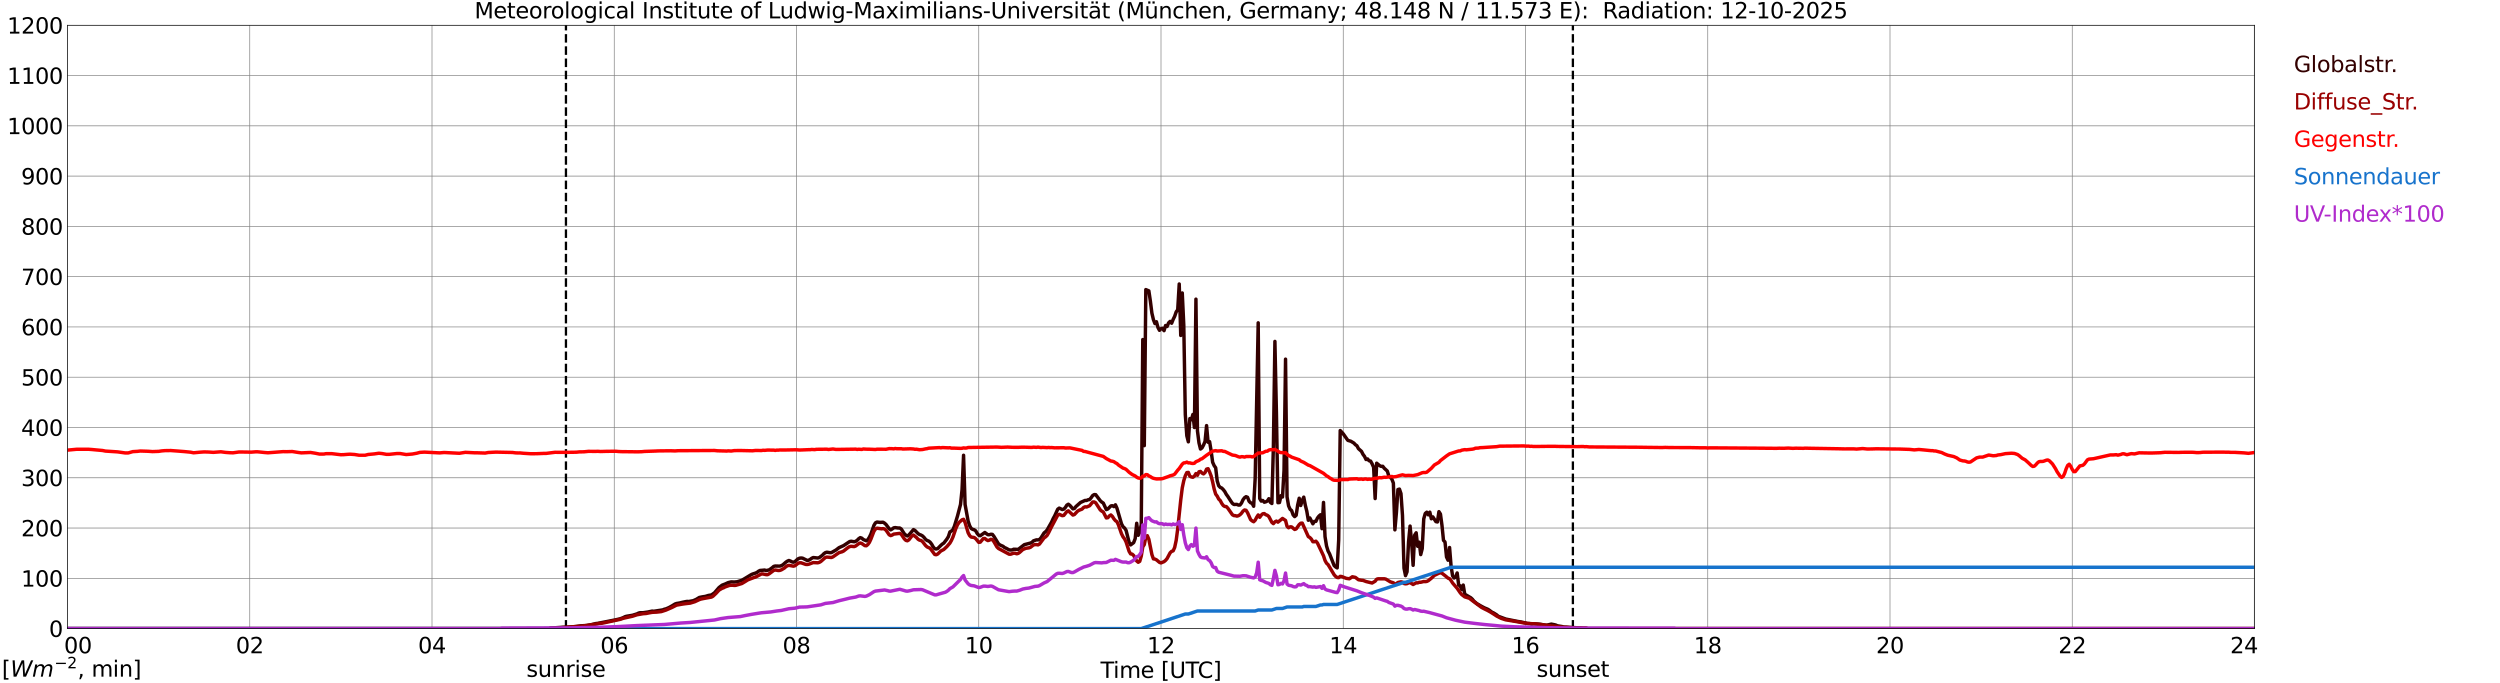 <?xml version="1.0" encoding="utf-8" standalone="no"?>
<!DOCTYPE svg PUBLIC "-//W3C//DTD SVG 1.1//EN"
  "http://www.w3.org/Graphics/SVG/1.1/DTD/svg11.dtd">
<svg xmlns:xlink="http://www.w3.org/1999/xlink" width="1085.4pt" height="296.64pt" viewBox="0 0 1085.4 296.64" xmlns="http://www.w3.org/2000/svg" version="1.1">
 <defs>
  <style type="text/css">*{stroke-linejoin: round; stroke-linecap: butt}</style>
 </defs>
 <g id="figure_1">
  <g id="patch_1">
   <path d="M 0 296.64 
L 1085.4 296.64 
L 1085.4 0 
L 0 0 
z
" style="fill: #ffffff"/>
  </g>
  <g id="axes_1">
   <g id="patch_2">
    <path d="M 29.306 272.909 
L 978.814 272.909 
L 978.814 10.976 
L 29.306 10.976 
z
" style="fill: #ffffff"/>
   </g>
   <g id="patch_3">
    <path d="M 978.814 272.909 
L 978.814 272.909 
L 978.814 10.976 
L 978.814 10.976 
z
" clip-path="url(#p129626bc03)" style="fill: #d3d3d3; opacity: 0.25; stroke: #d3d3d3; stroke-linejoin: miter"/>
   </g>
   <g id="matplotlib.axis_1">
    <g id="xtick_1">
     <g id="line2d_1">
      <path d="M 29.306 272.909 
L 29.306 10.976 
" clip-path="url(#p129626bc03)" style="fill: none; stroke: #808080; stroke-width: 0.3; stroke-linecap: square"/>
     </g>
     <g id="line2d_2"/>
     <g id="text_1">
      <!--    00 -->
      <g transform="translate(18.733 283.627) scale(0.095 -0.095)">
       <defs>
        <path id="DejaVuSans-20" transform="scale(0.016)"/>
        <path id="DejaVuSans-30" d="M 2034 4250 
Q 1547 4250 1301 3770 
Q 1056 3291 1056 2328 
Q 1056 1369 1301 889 
Q 1547 409 2034 409 
Q 2525 409 2770 889 
Q 3016 1369 3016 2328 
Q 3016 3291 2770 3770 
Q 2525 4250 2034 4250 
z
M 2034 4750 
Q 2819 4750 3233 4129 
Q 3647 3509 3647 2328 
Q 3647 1150 3233 529 
Q 2819 -91 2034 -91 
Q 1250 -91 836 529 
Q 422 1150 422 2328 
Q 422 3509 836 4129 
Q 1250 4750 2034 4750 
z
" transform="scale(0.016)"/>
       </defs>
       <use xlink:href="#DejaVuSans-20"/>
       <use xlink:href="#DejaVuSans-20" transform="translate(31.787 0)"/>
       <use xlink:href="#DejaVuSans-20" transform="translate(63.574 0)"/>
       <use xlink:href="#DejaVuSans-30" transform="translate(95.361 0)"/>
       <use xlink:href="#DejaVuSans-30" transform="translate(158.984 0)"/>
      </g>
     </g>
    </g>
    <g id="xtick_2">
     <g id="line2d_3">
      <path d="M 108.431 272.909 
L 108.431 10.976 
" clip-path="url(#p129626bc03)" style="fill: none; stroke: #808080; stroke-width: 0.3; stroke-linecap: square"/>
     </g>
     <g id="line2d_4"/>
     <g id="text_2">
      <!-- 02 -->
      <g transform="translate(102.387 283.627) scale(0.095 -0.095)">
       <defs>
        <path id="DejaVuSans-32" d="M 1228 531 
L 3431 531 
L 3431 0 
L 469 0 
L 469 531 
Q 828 903 1448 1529 
Q 2069 2156 2228 2338 
Q 2531 2678 2651 2914 
Q 2772 3150 2772 3378 
Q 2772 3750 2511 3984 
Q 2250 4219 1831 4219 
Q 1534 4219 1204 4116 
Q 875 4013 500 3803 
L 500 4441 
Q 881 4594 1212 4672 
Q 1544 4750 1819 4750 
Q 2544 4750 2975 4387 
Q 3406 4025 3406 3419 
Q 3406 3131 3298 2873 
Q 3191 2616 2906 2266 
Q 2828 2175 2409 1742 
Q 1991 1309 1228 531 
z
" transform="scale(0.016)"/>
       </defs>
       <use xlink:href="#DejaVuSans-30"/>
       <use xlink:href="#DejaVuSans-32" transform="translate(63.623 0)"/>
      </g>
     </g>
    </g>
    <g id="xtick_3">
     <g id="line2d_5">
      <path d="M 187.557 272.909 
L 187.557 10.976 
" clip-path="url(#p129626bc03)" style="fill: none; stroke: #808080; stroke-width: 0.3; stroke-linecap: square"/>
     </g>
     <g id="line2d_6"/>
     <g id="text_3">
      <!-- 04 -->
      <g transform="translate(181.513 283.627) scale(0.095 -0.095)">
       <defs>
        <path id="DejaVuSans-34" d="M 2419 4116 
L 825 1625 
L 2419 1625 
L 2419 4116 
z
M 2253 4666 
L 3047 4666 
L 3047 1625 
L 3713 1625 
L 3713 1100 
L 3047 1100 
L 3047 0 
L 2419 0 
L 2419 1100 
L 313 1100 
L 313 1709 
L 2253 4666 
z
" transform="scale(0.016)"/>
       </defs>
       <use xlink:href="#DejaVuSans-30"/>
       <use xlink:href="#DejaVuSans-34" transform="translate(63.623 0)"/>
      </g>
     </g>
    </g>
    <g id="xtick_4">
     <g id="line2d_7">
      <path d="M 266.683 272.909 
L 266.683 10.976 
" clip-path="url(#p129626bc03)" style="fill: none; stroke: #808080; stroke-width: 0.3; stroke-linecap: square"/>
     </g>
     <g id="line2d_8"/>
     <g id="text_4">
      <!-- 06 -->
      <g transform="translate(260.638 283.627) scale(0.095 -0.095)">
       <defs>
        <path id="DejaVuSans-36" d="M 2113 2584 
Q 1688 2584 1439 2293 
Q 1191 2003 1191 1497 
Q 1191 994 1439 701 
Q 1688 409 2113 409 
Q 2538 409 2786 701 
Q 3034 994 3034 1497 
Q 3034 2003 2786 2293 
Q 2538 2584 2113 2584 
z
M 3366 4563 
L 3366 3988 
Q 3128 4100 2886 4159 
Q 2644 4219 2406 4219 
Q 1781 4219 1451 3797 
Q 1122 3375 1075 2522 
Q 1259 2794 1537 2939 
Q 1816 3084 2150 3084 
Q 2853 3084 3261 2657 
Q 3669 2231 3669 1497 
Q 3669 778 3244 343 
Q 2819 -91 2113 -91 
Q 1303 -91 875 529 
Q 447 1150 447 2328 
Q 447 3434 972 4092 
Q 1497 4750 2381 4750 
Q 2619 4750 2861 4703 
Q 3103 4656 3366 4563 
z
" transform="scale(0.016)"/>
       </defs>
       <use xlink:href="#DejaVuSans-30"/>
       <use xlink:href="#DejaVuSans-36" transform="translate(63.623 0)"/>
      </g>
     </g>
    </g>
    <g id="xtick_5">
     <g id="line2d_9">
      <path d="M 345.808 272.909 
L 345.808 10.976 
" clip-path="url(#p129626bc03)" style="fill: none; stroke: #808080; stroke-width: 0.3; stroke-linecap: square"/>
     </g>
     <g id="line2d_10"/>
     <g id="text_5">
      <!-- 08 -->
      <g transform="translate(339.764 283.627) scale(0.095 -0.095)">
       <defs>
        <path id="DejaVuSans-38" d="M 2034 2216 
Q 1584 2216 1326 1975 
Q 1069 1734 1069 1313 
Q 1069 891 1326 650 
Q 1584 409 2034 409 
Q 2484 409 2743 651 
Q 3003 894 3003 1313 
Q 3003 1734 2745 1975 
Q 2488 2216 2034 2216 
z
M 1403 2484 
Q 997 2584 770 2862 
Q 544 3141 544 3541 
Q 544 4100 942 4425 
Q 1341 4750 2034 4750 
Q 2731 4750 3128 4425 
Q 3525 4100 3525 3541 
Q 3525 3141 3298 2862 
Q 3072 2584 2669 2484 
Q 3125 2378 3379 2068 
Q 3634 1759 3634 1313 
Q 3634 634 3220 271 
Q 2806 -91 2034 -91 
Q 1263 -91 848 271 
Q 434 634 434 1313 
Q 434 1759 690 2068 
Q 947 2378 1403 2484 
z
M 1172 3481 
Q 1172 3119 1398 2916 
Q 1625 2713 2034 2713 
Q 2441 2713 2670 2916 
Q 2900 3119 2900 3481 
Q 2900 3844 2670 4047 
Q 2441 4250 2034 4250 
Q 1625 4250 1398 4047 
Q 1172 3844 1172 3481 
z
" transform="scale(0.016)"/>
       </defs>
       <use xlink:href="#DejaVuSans-30"/>
       <use xlink:href="#DejaVuSans-38" transform="translate(63.623 0)"/>
      </g>
     </g>
    </g>
    <g id="xtick_6">
     <g id="line2d_11">
      <path d="M 424.934 272.909 
L 424.934 10.976 
" clip-path="url(#p129626bc03)" style="fill: none; stroke: #808080; stroke-width: 0.3; stroke-linecap: square"/>
     </g>
     <g id="line2d_12"/>
     <g id="text_6">
      <!-- 10 -->
      <g transform="translate(418.89 283.627) scale(0.095 -0.095)">
       <defs>
        <path id="DejaVuSans-31" d="M 794 531 
L 1825 531 
L 1825 4091 
L 703 3866 
L 703 4441 
L 1819 4666 
L 2450 4666 
L 2450 531 
L 3481 531 
L 3481 0 
L 794 0 
L 794 531 
z
" transform="scale(0.016)"/>
       </defs>
       <use xlink:href="#DejaVuSans-31"/>
       <use xlink:href="#DejaVuSans-30" transform="translate(63.623 0)"/>
      </g>
     </g>
    </g>
    <g id="xtick_7">
     <g id="line2d_13">
      <path d="M 504.06 272.909 
L 504.06 10.976 
" clip-path="url(#p129626bc03)" style="fill: none; stroke: #808080; stroke-width: 0.3; stroke-linecap: square"/>
     </g>
     <g id="line2d_14"/>
     <g id="text_7">
      <!-- 12 -->
      <g transform="translate(498.015 283.627) scale(0.095 -0.095)">
       <use xlink:href="#DejaVuSans-31"/>
       <use xlink:href="#DejaVuSans-32" transform="translate(63.623 0)"/>
      </g>
     </g>
    </g>
    <g id="xtick_8">
     <g id="line2d_15">
      <path d="M 583.185 272.909 
L 583.185 10.976 
" clip-path="url(#p129626bc03)" style="fill: none; stroke: #808080; stroke-width: 0.3; stroke-linecap: square"/>
     </g>
     <g id="line2d_16"/>
     <g id="text_8">
      <!-- 14 -->
      <g transform="translate(577.141 283.627) scale(0.095 -0.095)">
       <use xlink:href="#DejaVuSans-31"/>
       <use xlink:href="#DejaVuSans-34" transform="translate(63.623 0)"/>
      </g>
     </g>
    </g>
    <g id="xtick_9">
     <g id="line2d_17">
      <path d="M 662.311 272.909 
L 662.311 10.976 
" clip-path="url(#p129626bc03)" style="fill: none; stroke: #808080; stroke-width: 0.3; stroke-linecap: square"/>
     </g>
     <g id="line2d_18"/>
     <g id="text_9">
      <!-- 16 -->
      <g transform="translate(656.267 283.627) scale(0.095 -0.095)">
       <use xlink:href="#DejaVuSans-31"/>
       <use xlink:href="#DejaVuSans-36" transform="translate(63.623 0)"/>
      </g>
     </g>
    </g>
    <g id="xtick_10">
     <g id="line2d_19">
      <path d="M 741.437 272.909 
L 741.437 10.976 
" clip-path="url(#p129626bc03)" style="fill: none; stroke: #808080; stroke-width: 0.3; stroke-linecap: square"/>
     </g>
     <g id="line2d_20"/>
     <g id="text_10">
      <!-- 18 -->
      <g transform="translate(735.392 283.627) scale(0.095 -0.095)">
       <use xlink:href="#DejaVuSans-31"/>
       <use xlink:href="#DejaVuSans-38" transform="translate(63.623 0)"/>
      </g>
     </g>
    </g>
    <g id="xtick_11">
     <g id="line2d_21">
      <path d="M 820.562 272.909 
L 820.562 10.976 
" clip-path="url(#p129626bc03)" style="fill: none; stroke: #808080; stroke-width: 0.3; stroke-linecap: square"/>
     </g>
     <g id="line2d_22"/>
     <g id="text_11">
      <!-- 20 -->
      <g transform="translate(814.518 283.627) scale(0.095 -0.095)">
       <use xlink:href="#DejaVuSans-32"/>
       <use xlink:href="#DejaVuSans-30" transform="translate(63.623 0)"/>
      </g>
     </g>
    </g>
    <g id="xtick_12">
     <g id="line2d_23">
      <path d="M 899.688 272.909 
L 899.688 10.976 
" clip-path="url(#p129626bc03)" style="fill: none; stroke: #808080; stroke-width: 0.3; stroke-linecap: square"/>
     </g>
     <g id="line2d_24"/>
     <g id="text_12">
      <!-- 22 -->
      <g transform="translate(893.644 283.627) scale(0.095 -0.095)">
       <use xlink:href="#DejaVuSans-32"/>
       <use xlink:href="#DejaVuSans-32" transform="translate(63.623 0)"/>
      </g>
     </g>
    </g>
    <g id="xtick_13">
     <g id="line2d_25">
      <path d="M 978.814 272.909 
L 978.814 10.976 
" clip-path="url(#p129626bc03)" style="fill: none; stroke: #808080; stroke-width: 0.3; stroke-linecap: square"/>
     </g>
     <g id="line2d_26"/>
     <g id="text_13">
      <!-- 24    -->
      <g transform="translate(968.241 283.627) scale(0.095 -0.095)">
       <use xlink:href="#DejaVuSans-32"/>
       <use xlink:href="#DejaVuSans-34" transform="translate(63.623 0)"/>
       <use xlink:href="#DejaVuSans-20" transform="translate(127.246 0)"/>
       <use xlink:href="#DejaVuSans-20" transform="translate(159.033 0)"/>
       <use xlink:href="#DejaVuSans-20" transform="translate(190.82 0)"/>
      </g>
     </g>
    </g>
    <g id="text_14">
     <!-- Time [UTC] -->
     <g transform="translate(477.806 294.322) scale(0.095 -0.095)">
      <defs>
       <path id="DejaVuSans-54" d="M -19 4666 
L 3928 4666 
L 3928 4134 
L 2272 4134 
L 2272 0 
L 1638 0 
L 1638 4134 
L -19 4134 
L -19 4666 
z
" transform="scale(0.016)"/>
       <path id="DejaVuSans-69" d="M 603 3500 
L 1178 3500 
L 1178 0 
L 603 0 
L 603 3500 
z
M 603 4863 
L 1178 4863 
L 1178 4134 
L 603 4134 
L 603 4863 
z
" transform="scale(0.016)"/>
       <path id="DejaVuSans-6d" d="M 3328 2828 
Q 3544 3216 3844 3400 
Q 4144 3584 4550 3584 
Q 5097 3584 5394 3201 
Q 5691 2819 5691 2113 
L 5691 0 
L 5113 0 
L 5113 2094 
Q 5113 2597 4934 2840 
Q 4756 3084 4391 3084 
Q 3944 3084 3684 2787 
Q 3425 2491 3425 1978 
L 3425 0 
L 2847 0 
L 2847 2094 
Q 2847 2600 2669 2842 
Q 2491 3084 2119 3084 
Q 1678 3084 1418 2786 
Q 1159 2488 1159 1978 
L 1159 0 
L 581 0 
L 581 3500 
L 1159 3500 
L 1159 2956 
Q 1356 3278 1631 3431 
Q 1906 3584 2284 3584 
Q 2666 3584 2933 3390 
Q 3200 3197 3328 2828 
z
" transform="scale(0.016)"/>
       <path id="DejaVuSans-65" d="M 3597 1894 
L 3597 1613 
L 953 1613 
Q 991 1019 1311 708 
Q 1631 397 2203 397 
Q 2534 397 2845 478 
Q 3156 559 3463 722 
L 3463 178 
Q 3153 47 2828 -22 
Q 2503 -91 2169 -91 
Q 1331 -91 842 396 
Q 353 884 353 1716 
Q 353 2575 817 3079 
Q 1281 3584 2069 3584 
Q 2775 3584 3186 3129 
Q 3597 2675 3597 1894 
z
M 3022 2063 
Q 3016 2534 2758 2815 
Q 2500 3097 2075 3097 
Q 1594 3097 1305 2825 
Q 1016 2553 972 2059 
L 3022 2063 
z
" transform="scale(0.016)"/>
       <path id="DejaVuSans-5b" d="M 550 4863 
L 1875 4863 
L 1875 4416 
L 1125 4416 
L 1125 -397 
L 1875 -397 
L 1875 -844 
L 550 -844 
L 550 4863 
z
" transform="scale(0.016)"/>
       <path id="DejaVuSans-55" d="M 556 4666 
L 1191 4666 
L 1191 1831 
Q 1191 1081 1462 751 
Q 1734 422 2344 422 
Q 2950 422 3222 751 
Q 3494 1081 3494 1831 
L 3494 4666 
L 4128 4666 
L 4128 1753 
Q 4128 841 3676 375 
Q 3225 -91 2344 -91 
Q 1459 -91 1007 375 
Q 556 841 556 1753 
L 556 4666 
z
" transform="scale(0.016)"/>
       <path id="DejaVuSans-43" d="M 4122 4306 
L 4122 3641 
Q 3803 3938 3442 4084 
Q 3081 4231 2675 4231 
Q 1875 4231 1450 3742 
Q 1025 3253 1025 2328 
Q 1025 1406 1450 917 
Q 1875 428 2675 428 
Q 3081 428 3442 575 
Q 3803 722 4122 1019 
L 4122 359 
Q 3791 134 3420 21 
Q 3050 -91 2638 -91 
Q 1578 -91 968 557 
Q 359 1206 359 2328 
Q 359 3453 968 4101 
Q 1578 4750 2638 4750 
Q 3056 4750 3426 4639 
Q 3797 4528 4122 4306 
z
" transform="scale(0.016)"/>
       <path id="DejaVuSans-5d" d="M 1947 4863 
L 1947 -844 
L 622 -844 
L 622 -397 
L 1369 -397 
L 1369 4416 
L 622 4416 
L 622 4863 
L 1947 4863 
z
" transform="scale(0.016)"/>
      </defs>
      <use xlink:href="#DejaVuSans-54"/>
      <use xlink:href="#DejaVuSans-69" transform="translate(57.959 0)"/>
      <use xlink:href="#DejaVuSans-6d" transform="translate(85.742 0)"/>
      <use xlink:href="#DejaVuSans-65" transform="translate(183.154 0)"/>
      <use xlink:href="#DejaVuSans-20" transform="translate(244.678 0)"/>
      <use xlink:href="#DejaVuSans-5b" transform="translate(276.465 0)"/>
      <use xlink:href="#DejaVuSans-55" transform="translate(315.479 0)"/>
      <use xlink:href="#DejaVuSans-54" transform="translate(388.672 0)"/>
      <use xlink:href="#DejaVuSans-43" transform="translate(443.881 0)"/>
      <use xlink:href="#DejaVuSans-5d" transform="translate(513.705 0)"/>
     </g>
    </g>
   </g>
   <g id="matplotlib.axis_2">
    <g id="ytick_1">
     <g id="line2d_27">
      <path d="M 29.306 272.909 
L 978.814 272.909 
" clip-path="url(#p129626bc03)" style="fill: none; stroke: #808080; stroke-width: 0.3; stroke-linecap: square"/>
     </g>
     <g id="line2d_28"/>
     <g id="text_15">
      <!-- 0 -->
      <g transform="translate(21.261 276.518) scale(0.095 -0.095)">
       <use xlink:href="#DejaVuSans-30"/>
      </g>
     </g>
    </g>
    <g id="ytick_2">
     <g id="line2d_29">
      <path d="M 29.306 251.081 
L 978.814 251.081 
" clip-path="url(#p129626bc03)" style="fill: none; stroke: #808080; stroke-width: 0.3; stroke-linecap: square"/>
     </g>
     <g id="line2d_30"/>
     <g id="text_16">
      <!-- 100 -->
      <g transform="translate(9.173 254.69) scale(0.095 -0.095)">
       <use xlink:href="#DejaVuSans-31"/>
       <use xlink:href="#DejaVuSans-30" transform="translate(63.623 0)"/>
       <use xlink:href="#DejaVuSans-30" transform="translate(127.246 0)"/>
      </g>
     </g>
    </g>
    <g id="ytick_3">
     <g id="line2d_31">
      <path d="M 29.306 229.253 
L 978.814 229.253 
" clip-path="url(#p129626bc03)" style="fill: none; stroke: #808080; stroke-width: 0.3; stroke-linecap: square"/>
     </g>
     <g id="line2d_32"/>
     <g id="text_17">
      <!-- 200 -->
      <g transform="translate(9.173 232.863) scale(0.095 -0.095)">
       <use xlink:href="#DejaVuSans-32"/>
       <use xlink:href="#DejaVuSans-30" transform="translate(63.623 0)"/>
       <use xlink:href="#DejaVuSans-30" transform="translate(127.246 0)"/>
      </g>
     </g>
    </g>
    <g id="ytick_4">
     <g id="line2d_33">
      <path d="M 29.306 207.426 
L 978.814 207.426 
" clip-path="url(#p129626bc03)" style="fill: none; stroke: #808080; stroke-width: 0.3; stroke-linecap: square"/>
     </g>
     <g id="line2d_34"/>
     <g id="text_18">
      <!-- 300 -->
      <g transform="translate(9.173 211.035) scale(0.095 -0.095)">
       <defs>
        <path id="DejaVuSans-33" d="M 2597 2516 
Q 3050 2419 3304 2112 
Q 3559 1806 3559 1356 
Q 3559 666 3084 287 
Q 2609 -91 1734 -91 
Q 1441 -91 1130 -33 
Q 819 25 488 141 
L 488 750 
Q 750 597 1062 519 
Q 1375 441 1716 441 
Q 2309 441 2620 675 
Q 2931 909 2931 1356 
Q 2931 1769 2642 2001 
Q 2353 2234 1838 2234 
L 1294 2234 
L 1294 2753 
L 1863 2753 
Q 2328 2753 2575 2939 
Q 2822 3125 2822 3475 
Q 2822 3834 2567 4026 
Q 2313 4219 1838 4219 
Q 1578 4219 1281 4162 
Q 984 4106 628 3988 
L 628 4550 
Q 988 4650 1302 4700 
Q 1616 4750 1894 4750 
Q 2613 4750 3031 4423 
Q 3450 4097 3450 3541 
Q 3450 3153 3228 2886 
Q 3006 2619 2597 2516 
z
" transform="scale(0.016)"/>
       </defs>
       <use xlink:href="#DejaVuSans-33"/>
       <use xlink:href="#DejaVuSans-30" transform="translate(63.623 0)"/>
       <use xlink:href="#DejaVuSans-30" transform="translate(127.246 0)"/>
      </g>
     </g>
    </g>
    <g id="ytick_5">
     <g id="line2d_35">
      <path d="M 29.306 185.598 
L 978.814 185.598 
" clip-path="url(#p129626bc03)" style="fill: none; stroke: #808080; stroke-width: 0.3; stroke-linecap: square"/>
     </g>
     <g id="line2d_36"/>
     <g id="text_19">
      <!-- 400 -->
      <g transform="translate(9.173 189.207) scale(0.095 -0.095)">
       <use xlink:href="#DejaVuSans-34"/>
       <use xlink:href="#DejaVuSans-30" transform="translate(63.623 0)"/>
       <use xlink:href="#DejaVuSans-30" transform="translate(127.246 0)"/>
      </g>
     </g>
    </g>
    <g id="ytick_6">
     <g id="line2d_37">
      <path d="M 29.306 163.77 
L 978.814 163.77 
" clip-path="url(#p129626bc03)" style="fill: none; stroke: #808080; stroke-width: 0.3; stroke-linecap: square"/>
     </g>
     <g id="line2d_38"/>
     <g id="text_20">
      <!-- 500 -->
      <g transform="translate(9.173 167.379) scale(0.095 -0.095)">
       <defs>
        <path id="DejaVuSans-35" d="M 691 4666 
L 3169 4666 
L 3169 4134 
L 1269 4134 
L 1269 2991 
Q 1406 3038 1543 3061 
Q 1681 3084 1819 3084 
Q 2600 3084 3056 2656 
Q 3513 2228 3513 1497 
Q 3513 744 3044 326 
Q 2575 -91 1722 -91 
Q 1428 -91 1123 -41 
Q 819 9 494 109 
L 494 744 
Q 775 591 1075 516 
Q 1375 441 1709 441 
Q 2250 441 2565 725 
Q 2881 1009 2881 1497 
Q 2881 1984 2565 2268 
Q 2250 2553 1709 2553 
Q 1456 2553 1204 2497 
Q 953 2441 691 2322 
L 691 4666 
z
" transform="scale(0.016)"/>
       </defs>
       <use xlink:href="#DejaVuSans-35"/>
       <use xlink:href="#DejaVuSans-30" transform="translate(63.623 0)"/>
       <use xlink:href="#DejaVuSans-30" transform="translate(127.246 0)"/>
      </g>
     </g>
    </g>
    <g id="ytick_7">
     <g id="line2d_39">
      <path d="M 29.306 141.942 
L 978.814 141.942 
" clip-path="url(#p129626bc03)" style="fill: none; stroke: #808080; stroke-width: 0.3; stroke-linecap: square"/>
     </g>
     <g id="line2d_40"/>
     <g id="text_21">
      <!-- 600 -->
      <g transform="translate(9.173 145.551) scale(0.095 -0.095)">
       <use xlink:href="#DejaVuSans-36"/>
       <use xlink:href="#DejaVuSans-30" transform="translate(63.623 0)"/>
       <use xlink:href="#DejaVuSans-30" transform="translate(127.246 0)"/>
      </g>
     </g>
    </g>
    <g id="ytick_8">
     <g id="line2d_41">
      <path d="M 29.306 120.114 
L 978.814 120.114 
" clip-path="url(#p129626bc03)" style="fill: none; stroke: #808080; stroke-width: 0.3; stroke-linecap: square"/>
     </g>
     <g id="line2d_42"/>
     <g id="text_22">
      <!-- 700 -->
      <g transform="translate(9.173 123.724) scale(0.095 -0.095)">
       <defs>
        <path id="DejaVuSans-37" d="M 525 4666 
L 3525 4666 
L 3525 4397 
L 1831 0 
L 1172 0 
L 2766 4134 
L 525 4134 
L 525 4666 
z
" transform="scale(0.016)"/>
       </defs>
       <use xlink:href="#DejaVuSans-37"/>
       <use xlink:href="#DejaVuSans-30" transform="translate(63.623 0)"/>
       <use xlink:href="#DejaVuSans-30" transform="translate(127.246 0)"/>
      </g>
     </g>
    </g>
    <g id="ytick_9">
     <g id="line2d_43">
      <path d="M 29.306 98.287 
L 978.814 98.287 
" clip-path="url(#p129626bc03)" style="fill: none; stroke: #808080; stroke-width: 0.3; stroke-linecap: square"/>
     </g>
     <g id="line2d_44"/>
     <g id="text_23">
      <!-- 800 -->
      <g transform="translate(9.173 101.896) scale(0.095 -0.095)">
       <use xlink:href="#DejaVuSans-38"/>
       <use xlink:href="#DejaVuSans-30" transform="translate(63.623 0)"/>
       <use xlink:href="#DejaVuSans-30" transform="translate(127.246 0)"/>
      </g>
     </g>
    </g>
    <g id="ytick_10">
     <g id="line2d_45">
      <path d="M 29.306 76.459 
L 978.814 76.459 
" clip-path="url(#p129626bc03)" style="fill: none; stroke: #808080; stroke-width: 0.3; stroke-linecap: square"/>
     </g>
     <g id="line2d_46"/>
     <g id="text_24">
      <!-- 900 -->
      <g transform="translate(9.173 80.068) scale(0.095 -0.095)">
       <defs>
        <path id="DejaVuSans-39" d="M 703 97 
L 703 672 
Q 941 559 1184 500 
Q 1428 441 1663 441 
Q 2288 441 2617 861 
Q 2947 1281 2994 2138 
Q 2813 1869 2534 1725 
Q 2256 1581 1919 1581 
Q 1219 1581 811 2004 
Q 403 2428 403 3163 
Q 403 3881 828 4315 
Q 1253 4750 1959 4750 
Q 2769 4750 3195 4129 
Q 3622 3509 3622 2328 
Q 3622 1225 3098 567 
Q 2575 -91 1691 -91 
Q 1453 -91 1209 -44 
Q 966 3 703 97 
z
M 1959 2075 
Q 2384 2075 2632 2365 
Q 2881 2656 2881 3163 
Q 2881 3666 2632 3958 
Q 2384 4250 1959 4250 
Q 1534 4250 1286 3958 
Q 1038 3666 1038 3163 
Q 1038 2656 1286 2365 
Q 1534 2075 1959 2075 
z
" transform="scale(0.016)"/>
       </defs>
       <use xlink:href="#DejaVuSans-39"/>
       <use xlink:href="#DejaVuSans-30" transform="translate(63.623 0)"/>
       <use xlink:href="#DejaVuSans-30" transform="translate(127.246 0)"/>
      </g>
     </g>
    </g>
    <g id="ytick_11">
     <g id="line2d_47">
      <path d="M 29.306 54.631 
L 978.814 54.631 
" clip-path="url(#p129626bc03)" style="fill: none; stroke: #808080; stroke-width: 0.3; stroke-linecap: square"/>
     </g>
     <g id="line2d_48"/>
     <g id="text_25">
      <!-- 1000 -->
      <g transform="translate(3.128 58.24) scale(0.095 -0.095)">
       <use xlink:href="#DejaVuSans-31"/>
       <use xlink:href="#DejaVuSans-30" transform="translate(63.623 0)"/>
       <use xlink:href="#DejaVuSans-30" transform="translate(127.246 0)"/>
       <use xlink:href="#DejaVuSans-30" transform="translate(190.869 0)"/>
      </g>
     </g>
    </g>
    <g id="ytick_12">
     <g id="line2d_49">
      <path d="M 29.306 32.803 
L 978.814 32.803 
" clip-path="url(#p129626bc03)" style="fill: none; stroke: #808080; stroke-width: 0.3; stroke-linecap: square"/>
     </g>
     <g id="line2d_50"/>
     <g id="text_26">
      <!-- 1100 -->
      <g transform="translate(3.128 36.413) scale(0.095 -0.095)">
       <use xlink:href="#DejaVuSans-31"/>
       <use xlink:href="#DejaVuSans-31" transform="translate(63.623 0)"/>
       <use xlink:href="#DejaVuSans-30" transform="translate(127.246 0)"/>
       <use xlink:href="#DejaVuSans-30" transform="translate(190.869 0)"/>
      </g>
     </g>
    </g>
    <g id="ytick_13">
     <g id="line2d_51">
      <path d="M 29.306 10.976 
L 978.814 10.976 
" clip-path="url(#p129626bc03)" style="fill: none; stroke: #808080; stroke-width: 0.3; stroke-linecap: square"/>
     </g>
     <g id="line2d_52"/>
     <g id="text_27">
      <!-- 1200 -->
      <g transform="translate(3.128 14.585) scale(0.095 -0.095)">
       <use xlink:href="#DejaVuSans-31"/>
       <use xlink:href="#DejaVuSans-32" transform="translate(63.623 0)"/>
       <use xlink:href="#DejaVuSans-30" transform="translate(127.246 0)"/>
       <use xlink:href="#DejaVuSans-30" transform="translate(190.869 0)"/>
      </g>
     </g>
    </g>
   </g>
   <g id="line2d_53">
    <path d="M 245.714 272.909 
L 245.714 10.976 
" clip-path="url(#p129626bc03)" style="fill: none; stroke-dasharray: 3.7,1.6; stroke-dashoffset: 0; stroke: #000000"/>
   </g>
   <g id="line2d_54">
    <path d="M 682.884 272.909 
L 682.884 10.976 
" clip-path="url(#p129626bc03)" style="fill: none; stroke-dasharray: 3.7,1.6; stroke-dashoffset: 0; stroke: #000000"/>
   </g>
   <g id="line2d_55">
    <path d="M 29.306 272.909 
L 238.329 272.909 
L 238.989 272.684 
L 244.264 272.33 
L 246.242 272.28 
L 248.22 272.178 
L 250.198 272.009 
L 252.176 271.706 
L 254.814 271.553 
L 256.792 271.182 
L 258.77 270.711 
L 259.43 270.658 
L 260.748 270.39 
L 267.342 269.089 
L 269.32 268.633 
L 270.639 268.126 
L 271.298 267.773 
L 271.958 267.57 
L 274.595 267.131 
L 276.573 266.524 
L 277.233 266.186 
L 277.892 266.018 
L 279.211 266.018 
L 281.189 265.73 
L 283.167 265.308 
L 283.827 265.391 
L 287.783 264.785 
L 288.442 264.496 
L 289.102 264.363 
L 290.42 263.789 
L 291.739 263.062 
L 293.058 262.252 
L 293.717 262.017 
L 295.036 261.796 
L 296.355 261.475 
L 297.674 261.205 
L 298.333 261.104 
L 298.992 261.155 
L 300.971 260.801 
L 302.289 260.209 
L 303.608 259.4 
L 304.927 259.129 
L 306.246 258.926 
L 307.564 258.522 
L 308.883 258.302 
L 310.202 257.374 
L 312.18 255.078 
L 313.499 254.065 
L 314.818 253.558 
L 316.136 252.949 
L 317.455 252.631 
L 318.774 252.696 
L 320.093 252.563 
L 322.071 251.937 
L 323.39 251.162 
L 326.027 249.557 
L 326.686 249.237 
L 328.005 248.815 
L 328.665 248.51 
L 329.324 248.003 
L 329.983 247.667 
L 331.302 247.565 
L 331.961 247.482 
L 332.621 247.717 
L 333.94 247.429 
L 335.258 246.484 
L 335.918 245.91 
L 336.577 245.742 
L 337.896 245.777 
L 338.555 245.777 
L 339.215 245.589 
L 339.874 245.236 
L 341.193 244.07 
L 341.852 243.631 
L 342.512 243.345 
L 343.171 243.581 
L 343.83 243.937 
L 344.49 244.105 
L 345.149 243.817 
L 346.468 242.636 
L 347.127 242.35 
L 347.787 242.265 
L 348.446 242.332 
L 350.424 243.31 
L 351.083 243.227 
L 351.743 242.872 
L 352.402 242.383 
L 353.062 242.062 
L 355.04 242.265 
L 355.699 242.079 
L 357.018 241.099 
L 357.677 240.407 
L 358.337 239.936 
L 358.996 239.75 
L 360.315 239.951 
L 360.974 239.918 
L 362.952 238.788 
L 364.271 237.775 
L 366.249 236.88 
L 368.887 235.123 
L 369.546 234.99 
L 370.865 235.208 
L 371.524 235.005 
L 372.184 234.533 
L 372.843 233.857 
L 373.502 233.418 
L 374.162 233.656 
L 374.821 234.245 
L 376.14 234.787 
L 376.799 234.28 
L 377.459 233.215 
L 378.118 231.849 
L 379.437 228.068 
L 380.096 226.988 
L 380.756 226.649 
L 382.074 226.802 
L 383.393 226.734 
L 384.053 227.138 
L 384.712 227.747 
L 386.031 229.535 
L 386.69 230.041 
L 387.349 229.67 
L 388.009 229.164 
L 388.668 229.063 
L 389.987 229.249 
L 390.646 229.231 
L 391.306 229.688 
L 392.624 231.763 
L 393.284 232.355 
L 393.943 232.693 
L 394.603 232.255 
L 396.581 229.941 
L 397.24 230.294 
L 398.559 231.646 
L 399.218 232.069 
L 399.878 232.305 
L 400.537 232.693 
L 401.196 233.35 
L 401.856 234.195 
L 402.515 234.669 
L 403.175 234.904 
L 403.834 235.411 
L 404.493 236.271 
L 405.153 237.437 
L 405.812 238.229 
L 406.471 238.364 
L 407.131 238.146 
L 408.45 236.812 
L 409.109 236.221 
L 409.768 235.782 
L 411.087 234.06 
L 411.746 232.979 
L 412.406 230.954 
L 413.065 230.565 
L 413.725 229.976 
L 414.384 228.389 
L 415.703 224.05 
L 417.022 219.001 
L 417.681 212.588 
L 418.34 197.664 
L 419 219.018 
L 420.318 226.243 
L 420.978 228.236 
L 421.637 229.434 
L 422.297 229.823 
L 422.956 230.009 
L 423.615 230.465 
L 424.275 231.646 
L 424.934 232.39 
L 425.593 232.591 
L 427.572 231.189 
L 428.89 232.152 
L 429.55 232.152 
L 430.209 231.949 
L 430.869 232.017 
L 431.528 232.879 
L 433.506 236.103 
L 434.165 236.609 
L 435.484 237.183 
L 436.144 237.74 
L 436.803 238.011 
L 438.122 238.735 
L 438.781 238.803 
L 439.44 238.753 
L 440.1 238.449 
L 442.078 238.517 
L 444.716 236.474 
L 447.353 235.782 
L 448.012 235.479 
L 448.672 234.819 
L 449.991 234.381 
L 450.65 234.416 
L 451.309 234.213 
L 451.969 233.486 
L 453.287 231.375 
L 453.947 230.853 
L 454.606 230.109 
L 456.584 226.614 
L 457.244 225.147 
L 457.903 223.964 
L 459.222 221.079 
L 459.881 220.605 
L 461.2 221.214 
L 461.859 221.044 
L 462.519 220.352 
L 463.178 219.306 
L 463.838 218.918 
L 464.497 219.424 
L 465.816 220.926 
L 466.475 220.758 
L 467.134 219.913 
L 469.113 218.158 
L 471.091 217.263 
L 471.75 217.281 
L 472.409 216.975 
L 473.069 216.857 
L 473.728 216.098 
L 474.388 215.153 
L 475.047 214.731 
L 475.706 214.764 
L 477.685 217.381 
L 478.344 217.988 
L 479.003 218.411 
L 480.322 221.247 
L 480.981 220.976 
L 482.3 219.643 
L 482.96 219.56 
L 483.619 219.948 
L 484.278 219.171 
L 484.938 220.655 
L 486.916 227.442 
L 487.575 228.675 
L 488.235 229.249 
L 488.894 230.262 
L 490.213 235.428 
L 490.872 236.576 
L 492.191 235.579 
L 492.85 233.841 
L 493.51 227.188 
L 494.169 232.405 
L 494.828 231.039 
L 495.488 227.679 
L 496.147 147.425 
L 496.807 193.478 
L 497.466 125.731 
L 498.785 126.29 
L 499.444 130.712 
L 500.103 135.944 
L 500.763 138.764 
L 501.422 140.469 
L 502.082 139.692 
L 502.741 142.174 
L 503.4 143.407 
L 504.06 142.697 
L 504.719 142.562 
L 505.379 143.557 
L 506.038 141.331 
L 506.697 141.752 
L 507.357 140.183 
L 508.016 139.541 
L 508.675 140.334 
L 509.335 138.679 
L 509.994 137.33 
L 510.654 135.405 
L 511.313 134.51 
L 511.972 123.301 
L 512.632 145.635 
L 513.291 127.2 
L 513.95 141.178 
L 514.61 179.988 
L 515.269 189.188 
L 515.929 191.823 
L 516.588 181.728 
L 517.247 182.252 
L 517.907 179.938 
L 518.566 185.611 
L 519.226 129.885 
L 519.885 187.062 
L 520.544 192.244 
L 521.204 194.947 
L 521.863 194.455 
L 522.522 193.224 
L 523.182 191.67 
L 523.841 184.784 
L 524.501 192.009 
L 525.16 191.755 
L 525.819 195.756 
L 526.479 200.685 
L 527.138 202.154 
L 527.797 203.099 
L 528.457 208.772 
L 529.116 210.898 
L 529.776 211.608 
L 530.435 211.894 
L 531.094 212.57 
L 531.754 213.415 
L 532.413 214.629 
L 533.073 215.524 
L 534.391 217.584 
L 535.051 218.529 
L 535.71 219.018 
L 537.029 218.986 
L 537.688 219.289 
L 538.348 219.254 
L 539.007 218.411 
L 539.666 216.975 
L 540.326 216.098 
L 540.985 215.641 
L 541.644 215.912 
L 542.304 217.634 
L 542.963 218.294 
L 543.623 218.529 
L 544.282 219.795 
L 544.941 207.775 
L 546.26 140.165 
L 546.919 216.469 
L 547.579 217.549 
L 548.238 217.296 
L 548.898 218.04 
L 549.557 217.87 
L 550.216 217.534 
L 550.876 216.521 
L 551.535 218.091 
L 552.195 218.597 
L 552.854 193.781 
L 553.513 148.235 
L 554.173 179.279 
L 554.832 218.241 
L 555.491 218.176 
L 556.151 215.203 
L 556.81 215.777 
L 557.47 204.247 
L 558.129 155.932 
L 558.788 215.727 
L 559.448 219.61 
L 560.107 221.112 
L 560.766 221.668 
L 561.426 223.543 
L 562.085 224.285 
L 562.745 223.711 
L 563.404 219.221 
L 564.063 216.318 
L 564.723 219.457 
L 565.382 217.263 
L 566.042 215.844 
L 566.701 219.306 
L 567.36 221.956 
L 568.02 225.872 
L 568.679 224.877 
L 569.998 227.409 
L 570.657 226.361 
L 571.317 226.346 
L 571.976 224.927 
L 572.635 224.067 
L 573.295 223.493 
L 573.954 229.535 
L 574.613 218.141 
L 575.273 232.979 
L 575.932 237.048 
L 576.592 239.226 
L 577.251 240.457 
L 579.229 245.539 
L 579.889 246.148 
L 580.548 246.552 
L 581.207 234.448 
L 581.867 186.927 
L 583.185 188.361 
L 585.164 191.181 
L 586.482 191.57 
L 587.801 192.362 
L 588.46 193.072 
L 589.12 193.528 
L 589.779 194.776 
L 591.098 195.959 
L 591.757 197.258 
L 592.417 198.136 
L 593.076 199.504 
L 593.736 199.251 
L 594.395 200.043 
L 595.054 200.179 
L 595.714 201.377 
L 596.373 202.864 
L 597.032 216.453 
L 597.692 201.106 
L 599.011 202.187 
L 599.67 202.492 
L 600.329 202.44 
L 600.989 203.302 
L 602.307 204.501 
L 602.967 206.644 
L 603.626 207.201 
L 604.286 208.028 
L 604.945 209.735 
L 605.604 230.041 
L 606.264 222.563 
L 606.923 212.535 
L 607.582 212.35 
L 608.242 214.293 
L 608.901 223.761 
L 609.561 246.637 
L 610.22 249.911 
L 610.879 248.257 
L 611.539 235.225 
L 612.198 228.404 
L 612.858 235.361 
L 613.517 245.439 
L 614.176 232.355 
L 614.836 231.325 
L 615.495 237.183 
L 616.154 235.393 
L 616.814 240.778 
L 617.473 238.196 
L 618.133 225.265 
L 618.792 222.919 
L 619.451 222.378 
L 620.111 223.526 
L 620.77 222.362 
L 621.429 225.23 
L 622.089 224.421 
L 623.408 226.464 
L 624.067 226.614 
L 624.726 222.142 
L 625.386 223.187 
L 626.045 228.083 
L 626.705 234.601 
L 627.364 235.308 
L 628.023 241.844 
L 628.683 243.227 
L 629.342 237.707 
L 630.001 245.827 
L 630.661 250.014 
L 631.32 250.941 
L 631.98 250.535 
L 632.639 248.763 
L 633.298 254.015 
L 633.958 254.336 
L 634.617 255.973 
L 635.276 254.015 
L 635.936 257.981 
L 638.573 259.535 
L 639.233 260.142 
L 639.892 260.986 
L 641.211 262.084 
L 643.189 263.23 
L 644.508 263.924 
L 645.827 264.464 
L 646.486 264.852 
L 647.805 265.83 
L 648.464 266.118 
L 649.783 266.945 
L 650.442 267.537 
L 653.739 268.768 
L 657.695 269.563 
L 659.014 269.816 
L 660.333 270.017 
L 662.311 270.458 
L 662.97 270.693 
L 664.289 270.726 
L 664.949 270.964 
L 665.608 270.811 
L 667.586 270.929 
L 668.905 271.047 
L 670.883 271.403 
L 671.542 271.435 
L 673.521 270.964 
L 674.839 271.217 
L 675.499 271.385 
L 676.158 271.706 
L 678.136 272.009 
L 678.796 272.23 
L 682.752 272.448 
L 686.049 272.618 
L 687.368 272.736 
L 688.686 272.736 
L 689.346 272.909 
L 978.154 272.909 
L 978.154 272.909 
" clip-path="url(#p129626bc03)" style="fill: none; stroke: #330000; stroke-width: 1.5; stroke-linecap: square"/>
   </g>
   <g id="line2d_56">
    <path d="M 29.306 272.909 
L 238.329 272.909 
L 238.989 272.741 
L 242.945 272.557 
L 244.264 272.466 
L 253.495 271.73 
L 259.43 270.857 
L 260.089 270.674 
L 261.408 270.582 
L 262.726 270.307 
L 269.32 268.882 
L 270.639 268.421 
L 274.595 267.548 
L 276.573 266.906 
L 279.211 266.446 
L 280.53 266.354 
L 281.849 266.079 
L 283.167 265.85 
L 285.145 265.756 
L 287.124 265.527 
L 289.102 264.883 
L 291.739 263.735 
L 293.717 262.724 
L 296.355 262.263 
L 297.674 262.08 
L 299.652 261.851 
L 301.63 261.253 
L 303.608 260.334 
L 304.267 260.105 
L 305.586 259.83 
L 308.883 259.232 
L 309.543 258.865 
L 310.861 257.623 
L 312.18 256.197 
L 313.499 255.418 
L 314.158 255.187 
L 314.818 254.82 
L 316.796 254.13 
L 318.114 254.085 
L 318.774 254.176 
L 319.433 254.13 
L 322.071 253.349 
L 323.39 252.568 
L 324.708 251.74 
L 327.346 250.73 
L 328.005 250.546 
L 330.643 249.167 
L 331.302 249.213 
L 332.621 249.49 
L 333.28 249.49 
L 333.94 249.121 
L 335.918 247.652 
L 336.577 247.466 
L 337.896 247.698 
L 338.555 247.652 
L 339.215 247.421 
L 340.533 246.641 
L 341.193 246.043 
L 341.852 245.628 
L 342.512 245.445 
L 344.49 245.814 
L 345.149 245.628 
L 346.468 244.572 
L 347.127 244.343 
L 347.787 244.343 
L 349.105 244.801 
L 349.765 245.033 
L 350.424 245.078 
L 351.083 244.987 
L 353.062 244.251 
L 355.04 244.343 
L 355.699 244.159 
L 356.359 243.791 
L 358.337 242.044 
L 358.996 241.861 
L 360.974 242.044 
L 361.634 241.769 
L 364.271 239.931 
L 365.59 239.563 
L 366.249 239.242 
L 368.227 237.679 
L 368.887 237.312 
L 369.546 237.175 
L 370.865 237.312 
L 371.524 237.037 
L 372.843 236.024 
L 373.502 235.749 
L 374.162 235.978 
L 375.481 236.897 
L 376.14 236.943 
L 376.799 236.393 
L 377.459 235.474 
L 378.118 234.049 
L 379.437 230.648 
L 380.096 229.683 
L 380.756 229.317 
L 382.074 229.5 
L 382.734 229.592 
L 383.393 229.5 
L 384.053 229.683 
L 384.712 230.236 
L 386.031 232.165 
L 386.69 232.532 
L 387.349 232.303 
L 388.009 231.89 
L 390.646 231.567 
L 391.306 231.982 
L 392.624 233.957 
L 393.284 234.601 
L 393.943 234.784 
L 394.603 234.37 
L 395.921 232.672 
L 396.581 232.303 
L 397.899 233.359 
L 398.559 234.095 
L 399.218 234.509 
L 399.878 234.647 
L 400.537 235.151 
L 401.856 236.852 
L 402.515 237.45 
L 403.834 238.048 
L 405.812 240.713 
L 406.471 240.85 
L 407.131 240.53 
L 408.45 239.242 
L 409.768 238.552 
L 411.087 237.312 
L 412.406 235.795 
L 413.065 234.647 
L 413.725 233.176 
L 415.043 229.317 
L 415.703 227.845 
L 416.362 226.835 
L 417.681 225.687 
L 418.34 225.455 
L 419 226.835 
L 420.318 231.292 
L 420.978 232.532 
L 421.637 233.176 
L 422.956 233.359 
L 423.615 233.865 
L 424.934 235.474 
L 425.593 235.383 
L 426.912 233.82 
L 427.572 233.774 
L 428.231 234.324 
L 428.89 234.693 
L 429.55 234.509 
L 430.209 234.141 
L 430.869 234.324 
L 431.528 235.197 
L 432.847 237.495 
L 433.506 238.139 
L 438.122 240.621 
L 438.781 240.621 
L 440.1 240.161 
L 440.759 240.206 
L 441.419 240.436 
L 442.078 240.252 
L 442.737 239.794 
L 444.056 238.598 
L 445.375 238.048 
L 446.694 237.862 
L 447.353 237.633 
L 448.672 236.622 
L 449.331 236.439 
L 449.991 236.439 
L 450.65 236.576 
L 451.309 236.21 
L 453.287 233.545 
L 453.947 233.084 
L 454.606 232.44 
L 455.266 231.292 
L 456.584 228.627 
L 459.222 223.663 
L 459.881 223.296 
L 461.2 223.892 
L 461.859 223.755 
L 463.178 222.1 
L 463.838 221.779 
L 465.816 223.617 
L 466.475 223.388 
L 467.794 221.963 
L 468.453 221.55 
L 469.772 221.044 
L 470.431 220.354 
L 471.091 220.033 
L 471.75 220.125 
L 473.069 219.575 
L 474.388 217.966 
L 475.047 217.92 
L 475.706 218.287 
L 477.685 221.367 
L 478.344 221.917 
L 479.003 222.286 
L 480.322 224.859 
L 480.981 224.765 
L 481.641 223.986 
L 482.3 223.572 
L 482.96 224.215 
L 483.619 225.272 
L 484.278 226.053 
L 484.938 226.512 
L 485.597 227.937 
L 486.916 231.75 
L 487.575 233.084 
L 488.235 233.957 
L 488.894 235.291 
L 490.213 239.379 
L 490.872 240.481 
L 491.532 240.575 
L 492.191 241.171 
L 493.51 243.561 
L 494.169 244.114 
L 494.828 243.699 
L 495.488 241.448 
L 496.147 237.45 
L 496.807 236.439 
L 497.466 233.176 
L 498.125 232.578 
L 498.785 234.141 
L 500.103 240.759 
L 500.763 242.642 
L 501.422 242.734 
L 502.082 243.055 
L 503.4 244.159 
L 504.06 244.389 
L 505.379 243.836 
L 506.038 243.286 
L 506.697 242.505 
L 508.016 240.023 
L 508.675 239.379 
L 509.335 239.15 
L 509.994 237.679 
L 510.654 234.601 
L 511.313 229.592 
L 512.632 217.047 
L 513.291 211.809 
L 513.95 208.683 
L 514.61 206.57 
L 515.269 205.19 
L 515.929 205.099 
L 516.588 206.753 
L 517.247 207.074 
L 517.907 207.212 
L 518.566 206.707 
L 519.226 205.605 
L 519.885 206.338 
L 520.544 204.824 
L 521.204 204.684 
L 521.863 205.374 
L 522.522 205.743 
L 523.182 205.145 
L 523.841 203.673 
L 524.501 203.49 
L 525.16 204.915 
L 525.819 206.616 
L 526.479 209.235 
L 527.138 212.313 
L 527.797 214.52 
L 528.457 215.393 
L 529.116 216.678 
L 529.776 217.322 
L 530.435 218.562 
L 531.094 219.481 
L 531.754 219.896 
L 532.413 219.942 
L 533.073 220.631 
L 535.051 223.48 
L 535.71 223.847 
L 536.369 223.892 
L 537.029 224.078 
L 537.688 223.892 
L 538.348 223.48 
L 539.007 222.836 
L 539.666 221.917 
L 540.326 221.413 
L 540.985 221.55 
L 541.644 222.607 
L 542.963 225.593 
L 543.623 226.145 
L 544.282 226.512 
L 544.941 225.87 
L 545.601 224.582 
L 546.26 223.572 
L 546.919 224.582 
L 547.579 223.663 
L 548.238 223.067 
L 548.898 222.973 
L 549.557 223.48 
L 550.216 223.709 
L 550.876 224.261 
L 552.195 226.789 
L 552.854 227.339 
L 553.513 226.56 
L 554.173 226.237 
L 554.832 226.697 
L 556.81 225.089 
L 558.129 225.962 
L 558.788 228.535 
L 559.448 229.131 
L 560.107 228.719 
L 560.766 228.764 
L 562.085 229.867 
L 562.745 229.637 
L 564.063 227.754 
L 564.723 227.156 
L 565.382 227.11 
L 566.701 230.052 
L 568.02 232.992 
L 568.679 233.359 
L 569.338 234.049 
L 569.998 235.197 
L 570.657 235.197 
L 571.317 234.968 
L 571.976 235.749 
L 574.613 241.309 
L 575.273 243.332 
L 575.932 244.526 
L 576.592 245.124 
L 579.229 249.536 
L 579.889 250.271 
L 580.548 250.73 
L 581.207 250.775 
L 581.867 250.225 
L 582.526 250.317 
L 584.504 251.099 
L 585.823 251.282 
L 587.142 250.409 
L 588.46 250.684 
L 589.779 251.694 
L 591.098 251.926 
L 591.757 251.972 
L 593.076 252.476 
L 595.714 253.12 
L 597.032 252.338 
L 597.692 251.465 
L 598.351 251.282 
L 600.989 251.282 
L 601.648 251.419 
L 603.626 252.613 
L 604.945 253.028 
L 605.604 253.578 
L 606.264 253.395 
L 606.923 252.891 
L 608.242 252.613 
L 608.901 252.753 
L 609.561 253.349 
L 610.22 253.486 
L 610.879 253.395 
L 611.539 253.074 
L 612.198 252.936 
L 613.517 253.764 
L 614.836 253.028 
L 615.495 253.074 
L 616.154 252.799 
L 616.814 252.799 
L 618.133 252.476 
L 618.792 252.522 
L 619.451 252.43 
L 620.111 252.109 
L 621.429 251.053 
L 622.748 249.811 
L 624.726 248.846 
L 625.386 248.663 
L 626.045 248.892 
L 627.364 249.902 
L 628.683 251.007 
L 629.342 251.236 
L 630.001 252.063 
L 630.661 253.12 
L 632.639 255.418 
L 633.958 257.348 
L 634.617 258.129 
L 635.936 259.14 
L 637.914 259.738 
L 639.233 260.749 
L 643.189 263.689 
L 644.508 264.379 
L 645.827 265.022 
L 647.145 265.756 
L 648.464 266.583 
L 649.783 267.456 
L 651.761 268.469 
L 653.739 269.111 
L 655.717 269.434 
L 659.014 269.984 
L 660.992 270.353 
L 662.311 270.536 
L 664.289 270.765 
L 666.267 270.811 
L 673.521 271.73 
L 676.158 272.007 
L 679.455 272.374 
L 680.114 272.328 
L 681.433 272.466 
L 683.411 272.557 
L 686.049 272.649 
L 688.686 272.695 
L 689.346 272.909 
L 978.154 272.909 
L 978.154 272.909 
" clip-path="url(#p129626bc03)" style="fill: none; stroke: #990000; stroke-width: 1.5; stroke-linecap: square"/>
   </g>
   <g id="line2d_57">
    <path d="M 29.306 195.425 
L 33.262 195.058 
L 38.537 195.06 
L 39.856 195.158 
L 41.175 195.285 
L 44.472 195.584 
L 45.79 195.844 
L 51.065 196.186 
L 54.362 196.649 
L 55.681 196.64 
L 57.659 196.079 
L 59.637 195.966 
L 60.956 195.815 
L 64.253 195.922 
L 66.231 196.062 
L 68.869 195.966 
L 70.187 195.769 
L 71.506 195.652 
L 74.144 195.61 
L 76.781 195.802 
L 80.078 196.062 
L 82.716 196.32 
L 84.034 196.584 
L 86.672 196.337 
L 88.65 196.202 
L 90.628 196.261 
L 92.606 196.394 
L 95.903 196.149 
L 97.881 196.413 
L 99.86 196.557 
L 101.178 196.59 
L 103.816 196.228 
L 105.794 196.254 
L 109.091 196.309 
L 111.069 196.151 
L 111.728 196.147 
L 113.047 196.274 
L 115.025 196.477 
L 116.344 196.577 
L 122.938 196.075 
L 124.257 196.112 
L 126.894 196.034 
L 129.532 196.453 
L 130.85 196.619 
L 134.807 196.446 
L 136.785 196.76 
L 138.763 197.151 
L 140.741 197.123 
L 141.4 196.977 
L 144.038 196.961 
L 147.994 197.426 
L 149.313 197.385 
L 150.632 197.269 
L 151.951 197.193 
L 153.929 197.324 
L 155.907 197.642 
L 158.544 197.642 
L 159.863 197.313 
L 162.501 197.068 
L 164.479 196.778 
L 165.798 196.907 
L 167.776 197.254 
L 169.094 197.243 
L 172.391 196.896 
L 173.71 196.907 
L 176.348 197.345 
L 178.985 197.127 
L 180.963 196.771 
L 182.282 196.409 
L 184.26 196.289 
L 186.898 196.424 
L 190.854 196.625 
L 192.832 196.455 
L 199.426 196.791 
L 202.063 196.381 
L 206.02 196.588 
L 207.339 196.595 
L 210.635 196.704 
L 211.954 196.461 
L 215.251 196.289 
L 222.504 196.444 
L 223.823 196.616 
L 225.142 196.662 
L 225.801 196.649 
L 227.12 196.784 
L 230.417 196.994 
L 233.054 196.977 
L 236.351 196.837 
L 237.011 196.859 
L 240.967 196.365 
L 242.945 196.387 
L 244.264 196.385 
L 246.242 196.389 
L 250.198 196.328 
L 251.517 196.191 
L 253.495 196.158 
L 255.473 195.959 
L 258.77 195.979 
L 259.43 195.935 
L 260.748 196.029 
L 263.386 195.951 
L 267.342 195.909 
L 268.661 196.034 
L 269.98 196.086 
L 274.595 196.132 
L 276.573 196.169 
L 278.552 196.114 
L 279.87 195.99 
L 284.486 195.833 
L 285.805 195.767 
L 291.08 195.704 
L 293.058 195.772 
L 294.377 195.678 
L 310.202 195.582 
L 311.521 195.721 
L 314.818 195.8 
L 315.477 195.831 
L 316.136 195.743 
L 317.455 195.826 
L 318.774 195.628 
L 321.411 195.597 
L 326.686 195.715 
L 328.005 195.569 
L 329.983 195.595 
L 330.643 195.599 
L 331.302 195.481 
L 331.961 195.536 
L 333.28 195.396 
L 335.258 195.429 
L 335.918 195.42 
L 336.577 195.551 
L 337.236 195.425 
L 337.896 195.449 
L 338.555 195.357 
L 340.533 195.379 
L 345.808 195.272 
L 347.127 195.388 
L 351.083 195.228 
L 351.743 195.233 
L 352.402 195.126 
L 353.721 195.217 
L 354.38 195.075 
L 358.996 195.023 
L 359.655 195.145 
L 361.634 194.931 
L 362.952 195.126 
L 371.524 194.999 
L 372.184 195.123 
L 372.843 195.032 
L 374.162 195.126 
L 374.821 194.936 
L 376.14 195.01 
L 377.459 195.03 
L 378.777 195.084 
L 380.096 195.152 
L 380.756 195.023 
L 384.712 195.045 
L 386.031 194.765 
L 387.349 194.805 
L 388.009 194.883 
L 388.668 194.724 
L 389.328 194.822 
L 391.306 194.816 
L 391.965 194.949 
L 395.262 194.846 
L 396.581 194.927 
L 397.24 195.056 
L 397.899 195.023 
L 399.218 195.25 
L 400.537 195.161 
L 401.856 194.875 
L 402.515 194.789 
L 403.175 194.582 
L 406.471 194.407 
L 407.79 194.331 
L 408.45 194.44 
L 409.109 194.314 
L 411.746 194.438 
L 412.406 194.373 
L 413.065 194.565 
L 414.384 194.567 
L 417.022 194.669 
L 417.681 194.628 
L 418.34 194.451 
L 419 194.547 
L 419.659 194.495 
L 420.318 194.285 
L 432.847 194.093 
L 434.825 194.211 
L 437.462 194.1 
L 439.44 194.2 
L 442.078 194.215 
L 443.397 194.159 
L 445.375 194.17 
L 448.012 194.259 
L 448.672 194.135 
L 449.991 194.235 
L 450.65 194.121 
L 451.969 194.314 
L 452.628 194.231 
L 454.606 194.342 
L 455.266 194.259 
L 455.925 194.349 
L 456.584 194.307 
L 457.903 194.436 
L 461.859 194.377 
L 462.519 194.514 
L 464.497 194.455 
L 469.772 195.536 
L 470.431 195.968 
L 471.091 196.016 
L 479.003 198.153 
L 480.322 199.089 
L 482.3 200.157 
L 482.96 200.242 
L 483.619 200.449 
L 484.278 200.925 
L 484.938 201.257 
L 485.597 201.897 
L 487.575 203.241 
L 488.235 203.442 
L 488.894 203.776 
L 490.213 205.038 
L 491.532 206.005 
L 492.85 206.648 
L 493.51 207.183 
L 494.169 207.524 
L 494.828 207.626 
L 495.488 207.469 
L 496.147 206.738 
L 496.807 206.686 
L 497.466 206.042 
L 498.125 206.083 
L 498.785 206.624 
L 499.444 206.919 
L 500.103 207.362 
L 500.763 207.661 
L 502.082 207.943 
L 504.06 207.893 
L 504.719 207.794 
L 507.357 206.862 
L 508.016 206.57 
L 509.335 206.225 
L 509.994 205.86 
L 511.313 204.138 
L 511.972 203.409 
L 513.291 201.519 
L 513.95 200.967 
L 514.61 200.914 
L 515.269 200.628 
L 515.929 200.986 
L 516.588 200.949 
L 517.247 201.152 
L 517.907 201.218 
L 518.566 201.117 
L 519.226 200.458 
L 520.544 199.91 
L 521.204 199.38 
L 521.863 199.164 
L 523.841 197.655 
L 525.819 196.306 
L 526.479 195.885 
L 527.797 195.647 
L 528.457 195.824 
L 529.776 195.741 
L 530.435 195.704 
L 531.094 195.964 
L 531.754 195.992 
L 533.732 196.948 
L 535.051 197.564 
L 536.369 197.765 
L 537.688 198.302 
L 538.348 198.465 
L 539.007 198.258 
L 539.666 198.295 
L 540.326 198.467 
L 540.985 198.212 
L 542.963 198.19 
L 543.623 198.371 
L 544.282 198.205 
L 546.26 196.715 
L 548.238 196.575 
L 549.557 195.914 
L 550.216 195.903 
L 550.876 195.409 
L 551.535 195.237 
L 552.854 195.246 
L 553.513 195.139 
L 554.832 195.887 
L 555.491 196.337 
L 556.151 196.512 
L 556.81 196.485 
L 557.47 196.651 
L 558.129 196.516 
L 558.788 197.258 
L 559.448 197.773 
L 560.107 198.033 
L 560.766 198.459 
L 564.063 199.607 
L 564.723 200.163 
L 566.042 200.737 
L 568.02 201.953 
L 568.679 202.137 
L 574.613 205.487 
L 575.932 206.592 
L 576.592 206.934 
L 577.251 207.471 
L 577.91 207.808 
L 578.57 208.283 
L 579.229 208.495 
L 580.548 208.541 
L 581.207 208.526 
L 581.867 208.231 
L 584.504 208.176 
L 585.164 208.214 
L 585.823 207.982 
L 589.12 207.847 
L 589.779 208.085 
L 591.098 207.956 
L 591.757 208.133 
L 592.417 207.96 
L 593.076 207.934 
L 593.736 208.137 
L 594.395 208.008 
L 595.054 208.098 
L 595.714 208.067 
L 596.373 207.783 
L 597.032 207.655 
L 597.692 207.657 
L 599.011 207.351 
L 599.67 207.441 
L 600.989 207.185 
L 601.648 207.244 
L 604.286 206.862 
L 604.945 207.054 
L 606.264 206.899 
L 607.582 206.478 
L 608.901 206.157 
L 610.22 206.472 
L 611.539 206.38 
L 613.517 206.461 
L 615.495 206.066 
L 617.473 205.236 
L 618.133 205.134 
L 618.792 205.169 
L 619.451 205.009 
L 621.429 203.324 
L 622.748 201.868 
L 624.726 200.722 
L 625.386 199.969 
L 628.023 197.935 
L 629.342 197.033 
L 631.32 196.411 
L 632.639 195.988 
L 633.298 195.785 
L 633.958 195.772 
L 634.617 195.453 
L 635.936 195.209 
L 636.595 195.291 
L 639.233 195.01 
L 639.892 194.879 
L 640.552 194.593 
L 641.87 194.53 
L 642.53 194.37 
L 643.848 194.311 
L 645.827 194.178 
L 649.783 193.923 
L 651.102 193.7 
L 661.652 193.604 
L 662.311 193.691 
L 663.63 193.678 
L 664.289 193.792 
L 664.949 193.75 
L 665.608 193.836 
L 666.927 193.851 
L 670.224 193.801 
L 674.839 193.768 
L 676.158 193.818 
L 684.73 193.914 
L 687.368 193.853 
L 688.027 193.962 
L 688.686 193.905 
L 690.005 194.041 
L 712.424 194.178 
L 713.743 194.211 
L 721.655 194.305 
L 722.974 194.244 
L 724.952 194.309 
L 733.524 194.329 
L 738.799 194.425 
L 740.118 194.403 
L 741.437 194.482 
L 742.756 194.436 
L 765.834 194.595 
L 767.153 194.624 
L 768.471 194.615 
L 771.109 194.656 
L 772.428 194.597 
L 774.406 194.634 
L 776.384 194.536 
L 778.362 194.656 
L 779.681 194.593 
L 782.978 194.645 
L 783.637 194.571 
L 785.615 194.621 
L 798.143 194.833 
L 800.781 194.896 
L 804.737 194.875 
L 806.056 194.968 
L 808.694 194.744 
L 810.672 194.942 
L 812.65 194.914 
L 814.628 194.848 
L 823.2 194.949 
L 824.519 194.951 
L 829.134 195.11 
L 831.112 195.326 
L 833.091 195.143 
L 835.069 195.326 
L 838.366 195.656 
L 839.025 195.645 
L 839.684 195.791 
L 840.344 195.789 
L 842.981 196.47 
L 844.3 197.114 
L 845.619 197.629 
L 848.256 198.223 
L 849.575 198.814 
L 850.894 199.733 
L 852.213 200.098 
L 852.872 200.135 
L 853.531 200.29 
L 854.191 200.574 
L 854.85 200.676 
L 855.51 200.565 
L 858.147 198.799 
L 859.466 198.454 
L 860.785 198.456 
L 863.422 197.555 
L 865.4 197.878 
L 866.719 197.767 
L 867.378 197.542 
L 868.697 197.378 
L 870.675 196.953 
L 873.313 196.769 
L 874.632 196.878 
L 875.95 197.345 
L 876.61 197.799 
L 877.929 198.948 
L 879.247 199.653 
L 880.566 200.831 
L 881.885 202.095 
L 882.544 202.523 
L 883.204 202.405 
L 883.863 201.811 
L 884.522 201.03 
L 885.182 200.484 
L 885.841 200.336 
L 886.5 200.364 
L 887.16 200.279 
L 888.479 199.784 
L 889.138 199.709 
L 889.797 200.091 
L 891.116 201.436 
L 892.435 203.512 
L 893.094 204.778 
L 894.413 206.729 
L 895.072 207.271 
L 895.732 206.867 
L 896.391 205.494 
L 897.051 203.521 
L 897.71 202.049 
L 898.369 201.549 
L 899.029 202.444 
L 899.688 203.798 
L 900.347 204.776 
L 901.007 204.741 
L 902.985 202.279 
L 904.304 202.012 
L 904.963 201.436 
L 906.282 199.64 
L 906.941 199.325 
L 908.919 199.155 
L 916.173 197.52 
L 917.491 197.52 
L 918.81 197.411 
L 919.469 197.614 
L 920.788 197.306 
L 921.448 197.036 
L 922.107 197.02 
L 923.426 197.426 
L 924.745 197.077 
L 925.404 196.948 
L 926.723 197.075 
L 928.701 196.592 
L 931.338 196.645 
L 933.976 196.686 
L 937.932 196.557 
L 939.91 196.365 
L 945.845 196.431 
L 947.163 196.374 
L 951.12 196.344 
L 952.438 196.383 
L 953.757 196.512 
L 955.076 196.481 
L 956.395 196.341 
L 964.967 196.287 
L 966.945 196.339 
L 967.604 196.311 
L 968.264 196.396 
L 970.242 196.398 
L 974.198 196.619 
L 976.176 196.815 
L 978.154 196.551 
L 978.154 196.551 
" clip-path="url(#p129626bc03)" style="fill: none; stroke: #ff0000; stroke-width: 1.5; stroke-linecap: square"/>
   </g>
   <g id="line2d_58">
    <path d="M 29.306 272.909 
L 495.488 272.909 
L 514.61 266.579 
L 515.929 266.579 
L 519.885 265.269 
L 544.941 265.269 
L 546.26 264.833 
L 552.195 264.833 
L 554.173 264.178 
L 556.81 264.178 
L 558.788 263.523 
L 565.382 263.523 
L 566.042 263.305 
L 571.317 263.305 
L 573.295 262.65 
L 573.954 262.65 
L 574.613 262.431 
L 580.548 262.431 
L 609.561 252.827 
L 610.22 252.827 
L 630.001 246.279 
L 978.154 246.279 
L 978.154 246.279 
" clip-path="url(#p129626bc03)" style="fill: none; stroke: #1773cc; stroke-width: 1.5; stroke-linecap: square"/>
   </g>
   <g id="line2d_59">
    <path d="M 29.306 272.909 
L 217.229 272.909 
L 217.889 272.734 
L 246.242 272.625 
L 256.133 272.407 
L 261.408 272.298 
L 265.364 272.145 
L 268.002 272.058 
L 276.573 271.599 
L 288.442 271.119 
L 295.696 270.486 
L 299.652 270.246 
L 310.202 269.176 
L 312.839 268.587 
L 316.136 268.107 
L 321.411 267.692 
L 323.39 267.277 
L 326.027 266.775 
L 329.324 266.23 
L 330.643 266.033 
L 334.599 265.684 
L 337.236 265.269 
L 339.215 265.029 
L 342.512 264.287 
L 345.149 264.047 
L 347.127 263.567 
L 349.105 263.523 
L 350.424 263.479 
L 356.359 262.606 
L 358.337 261.973 
L 361.634 261.602 
L 364.271 260.816 
L 366.909 260.183 
L 368.887 259.681 
L 371.524 259.223 
L 372.843 258.764 
L 373.502 258.699 
L 375.481 258.939 
L 376.14 258.808 
L 377.459 258.175 
L 379.437 256.865 
L 380.096 256.625 
L 384.053 256.145 
L 385.371 256.429 
L 386.031 256.625 
L 386.69 256.647 
L 390.646 255.839 
L 391.965 256.211 
L 393.284 256.603 
L 393.943 256.669 
L 395.262 256.407 
L 396.581 256.058 
L 399.878 255.949 
L 400.537 256.058 
L 405.812 258.262 
L 406.471 258.262 
L 407.79 257.869 
L 410.428 257.127 
L 411.087 256.756 
L 411.746 256.254 
L 412.406 255.578 
L 413.725 254.814 
L 417.022 251.561 
L 417.681 250.535 
L 418.34 249.881 
L 419 251.801 
L 420.318 253.46 
L 420.978 253.94 
L 421.637 254.181 
L 422.956 254.355 
L 424.934 255.097 
L 425.593 254.988 
L 426.912 254.486 
L 427.572 254.464 
L 428.89 254.617 
L 430.209 254.421 
L 430.869 254.573 
L 433.506 256.058 
L 438.122 256.865 
L 439.44 256.691 
L 440.759 256.603 
L 441.419 256.625 
L 442.737 256.254 
L 444.056 255.73 
L 445.375 255.468 
L 446.694 255.316 
L 449.331 254.595 
L 450.65 254.486 
L 451.309 254.246 
L 453.287 253.089 
L 454.606 252.5 
L 456.584 250.885 
L 458.563 249.248 
L 459.222 248.92 
L 459.881 248.876 
L 461.2 248.986 
L 461.859 248.789 
L 463.178 248.156 
L 463.838 248.091 
L 465.156 248.571 
L 465.816 248.593 
L 466.475 248.309 
L 468.453 247.174 
L 469.772 246.541 
L 470.431 246.192 
L 471.75 245.842 
L 473.069 245.406 
L 475.047 244.358 
L 475.706 244.227 
L 478.344 244.38 
L 479.003 244.271 
L 480.322 244.205 
L 482.3 243.223 
L 483.619 243.289 
L 484.278 242.852 
L 485.597 243.376 
L 486.916 243.9 
L 487.575 244.031 
L 488.894 244.009 
L 489.553 244.293 
L 490.213 244.314 
L 490.872 244.053 
L 492.191 243.223 
L 493.51 241.673 
L 494.169 241.542 
L 494.828 240.778 
L 495.488 239.709 
L 496.147 227.922 
L 496.807 233.619 
L 497.466 225.062 
L 498.125 224.997 
L 498.785 224.735 
L 499.444 225.521 
L 500.103 226.11 
L 501.422 226.634 
L 502.082 226.547 
L 502.741 227.114 
L 503.4 227.376 
L 504.06 227.311 
L 504.719 227.42 
L 505.379 227.791 
L 506.038 227.507 
L 506.697 227.704 
L 508.016 227.66 
L 508.675 227.878 
L 509.335 227.485 
L 509.994 227.747 
L 510.654 227.638 
L 511.313 227.311 
L 511.972 226.525 
L 512.632 229.864 
L 513.291 227.813 
L 513.95 232.287 
L 514.61 235.692 
L 515.269 237.788 
L 515.929 238.596 
L 516.588 237.089 
L 517.247 236.435 
L 517.907 237.155 
L 518.566 236.762 
L 519.226 229.275 
L 519.885 239.207 
L 520.544 240.691 
L 521.204 241.804 
L 521.863 242.088 
L 523.182 242.263 
L 523.841 241.717 
L 524.501 242.983 
L 525.16 243.376 
L 525.819 244.314 
L 526.479 245.93 
L 527.138 246.41 
L 527.797 246.41 
L 528.457 248.003 
L 529.116 248.44 
L 534.391 249.75 
L 535.71 250.121 
L 538.348 250.186 
L 539.666 249.946 
L 540.985 249.99 
L 542.963 250.623 
L 544.282 250.906 
L 544.941 250.535 
L 545.601 248.68 
L 546.26 244.096 
L 546.919 251.714 
L 547.579 251.998 
L 548.238 252.151 
L 549.557 252.871 
L 550.876 253.286 
L 551.535 253.875 
L 552.195 254.137 
L 552.854 251.168 
L 553.513 247.632 
L 554.173 249.99 
L 554.832 253.875 
L 555.491 253.744 
L 556.151 253.264 
L 556.81 253.526 
L 557.47 252.129 
L 558.129 248.789 
L 558.788 253.569 
L 559.448 254.093 
L 560.766 254.333 
L 561.426 254.661 
L 562.085 254.814 
L 562.745 254.726 
L 563.404 253.897 
L 564.063 253.875 
L 564.723 254.028 
L 566.042 253.395 
L 566.701 253.962 
L 567.36 254.181 
L 568.02 254.704 
L 568.679 254.683 
L 569.998 254.901 
L 570.657 254.77 
L 571.317 255.01 
L 573.295 254.661 
L 573.954 255.447 
L 574.613 254.29 
L 575.273 255.73 
L 575.932 256.101 
L 579.889 257.193 
L 580.548 257.28 
L 581.207 256.211 
L 581.867 254.115 
L 583.845 254.857 
L 589.12 256.516 
L 591.098 257.324 
L 595.054 258.699 
L 596.373 259.266 
L 597.032 259.79 
L 597.692 259.572 
L 601.648 260.904 
L 602.307 261.078 
L 602.967 261.558 
L 604.945 262.257 
L 605.604 263.174 
L 606.264 262.803 
L 606.923 262.803 
L 608.242 263.152 
L 608.901 263.523 
L 609.561 264.178 
L 610.22 264.418 
L 610.879 264.461 
L 611.539 264.287 
L 612.198 264.243 
L 612.858 264.483 
L 613.517 264.854 
L 614.176 264.614 
L 616.154 265.094 
L 616.814 265.335 
L 617.473 265.422 
L 618.133 265.378 
L 620.77 265.989 
L 622.089 266.36 
L 626.045 267.43 
L 628.023 268.216 
L 631.98 269.285 
L 635.936 270.115 
L 639.892 270.617 
L 644.508 271.141 
L 648.464 271.512 
L 651.761 271.839 
L 657.695 272.123 
L 673.521 272.538 
L 682.092 272.647 
L 687.368 272.712 
L 690.664 272.712 
L 726.93 272.734 
L 727.59 272.909 
L 978.154 272.909 
L 978.154 272.909 
" clip-path="url(#p129626bc03)" style="fill: none; stroke: #b02bcc; stroke-width: 1.5; stroke-linecap: square"/>
   </g>
   <g id="patch_4">
    <path d="M 29.306 272.909 
L 29.306 10.976 
" style="fill: none; stroke: #000000; stroke-width: 0.3; stroke-linejoin: miter; stroke-linecap: square"/>
   </g>
   <g id="patch_5">
    <path d="M 978.814 272.909 
L 978.814 10.976 
" style="fill: none; stroke: #000000; stroke-width: 0.3; stroke-linejoin: miter; stroke-linecap: square"/>
   </g>
   <g id="patch_6">
    <path d="M 29.306 272.909 
L 978.814 272.909 
" style="fill: none; stroke: #000000; stroke-width: 0.3; stroke-linejoin: miter; stroke-linecap: square"/>
   </g>
   <g id="patch_7">
    <path d="M 29.306 10.976 
L 978.814 10.976 
" style="fill: none; stroke: #000000; stroke-width: 0.3; stroke-linejoin: miter; stroke-linecap: square"/>
   </g>
   <g id="text_28">
    <!-- sunrise -->
    <g transform="translate(228.55 293.863) scale(0.095 -0.095)">
     <defs>
      <path id="DejaVuSans-73" d="M 2834 3397 
L 2834 2853 
Q 2591 2978 2328 3040 
Q 2066 3103 1784 3103 
Q 1356 3103 1142 2972 
Q 928 2841 928 2578 
Q 928 2378 1081 2264 
Q 1234 2150 1697 2047 
L 1894 2003 
Q 2506 1872 2764 1633 
Q 3022 1394 3022 966 
Q 3022 478 2636 193 
Q 2250 -91 1575 -91 
Q 1294 -91 989 -36 
Q 684 19 347 128 
L 347 722 
Q 666 556 975 473 
Q 1284 391 1588 391 
Q 1994 391 2212 530 
Q 2431 669 2431 922 
Q 2431 1156 2273 1281 
Q 2116 1406 1581 1522 
L 1381 1569 
Q 847 1681 609 1914 
Q 372 2147 372 2553 
Q 372 3047 722 3315 
Q 1072 3584 1716 3584 
Q 2034 3584 2315 3537 
Q 2597 3491 2834 3397 
z
" transform="scale(0.016)"/>
      <path id="DejaVuSans-75" d="M 544 1381 
L 544 3500 
L 1119 3500 
L 1119 1403 
Q 1119 906 1312 657 
Q 1506 409 1894 409 
Q 2359 409 2629 706 
Q 2900 1003 2900 1516 
L 2900 3500 
L 3475 3500 
L 3475 0 
L 2900 0 
L 2900 538 
Q 2691 219 2414 64 
Q 2138 -91 1772 -91 
Q 1169 -91 856 284 
Q 544 659 544 1381 
z
M 1991 3584 
L 1991 3584 
z
" transform="scale(0.016)"/>
      <path id="DejaVuSans-6e" d="M 3513 2113 
L 3513 0 
L 2938 0 
L 2938 2094 
Q 2938 2591 2744 2837 
Q 2550 3084 2163 3084 
Q 1697 3084 1428 2787 
Q 1159 2491 1159 1978 
L 1159 0 
L 581 0 
L 581 3500 
L 1159 3500 
L 1159 2956 
Q 1366 3272 1645 3428 
Q 1925 3584 2291 3584 
Q 2894 3584 3203 3211 
Q 3513 2838 3513 2113 
z
" transform="scale(0.016)"/>
      <path id="DejaVuSans-72" d="M 2631 2963 
Q 2534 3019 2420 3045 
Q 2306 3072 2169 3072 
Q 1681 3072 1420 2755 
Q 1159 2438 1159 1844 
L 1159 0 
L 581 0 
L 581 3500 
L 1159 3500 
L 1159 2956 
Q 1341 3275 1631 3429 
Q 1922 3584 2338 3584 
Q 2397 3584 2469 3576 
Q 2541 3569 2628 3553 
L 2631 2963 
z
" transform="scale(0.016)"/>
     </defs>
     <use xlink:href="#DejaVuSans-73"/>
     <use xlink:href="#DejaVuSans-75" transform="translate(52.1 0)"/>
     <use xlink:href="#DejaVuSans-6e" transform="translate(115.479 0)"/>
     <use xlink:href="#DejaVuSans-72" transform="translate(178.857 0)"/>
     <use xlink:href="#DejaVuSans-69" transform="translate(219.971 0)"/>
     <use xlink:href="#DejaVuSans-73" transform="translate(247.754 0)"/>
     <use xlink:href="#DejaVuSans-65" transform="translate(299.854 0)"/>
    </g>
   </g>
   <g id="text_29">
    <!-- sunset -->
    <g transform="translate(667.129 293.863) scale(0.095 -0.095)">
     <defs>
      <path id="DejaVuSans-74" d="M 1172 4494 
L 1172 3500 
L 2356 3500 
L 2356 3053 
L 1172 3053 
L 1172 1153 
Q 1172 725 1289 603 
Q 1406 481 1766 481 
L 2356 481 
L 2356 0 
L 1766 0 
Q 1100 0 847 248 
Q 594 497 594 1153 
L 594 3053 
L 172 3053 
L 172 3500 
L 594 3500 
L 594 4494 
L 1172 4494 
z
" transform="scale(0.016)"/>
     </defs>
     <use xlink:href="#DejaVuSans-73"/>
     <use xlink:href="#DejaVuSans-75" transform="translate(52.1 0)"/>
     <use xlink:href="#DejaVuSans-6e" transform="translate(115.479 0)"/>
     <use xlink:href="#DejaVuSans-73" transform="translate(178.857 0)"/>
     <use xlink:href="#DejaVuSans-65" transform="translate(230.957 0)"/>
     <use xlink:href="#DejaVuSans-74" transform="translate(292.48 0)"/>
    </g>
   </g>
   <g id="text_30">
    <!-- [$Wm^{-2}$, min] -->
    <g transform="translate(0.821 293.863) scale(0.095 -0.095)">
     <defs>
      <path id="DejaVuSans-Oblique-57" d="M 616 4666 
L 1228 4666 
L 1453 697 
L 3213 4666 
L 3916 4666 
L 4147 697 
L 5888 4666 
L 6528 4666 
L 4453 0 
L 3659 0 
L 3444 3891 
L 1697 0 
L 903 0 
L 616 4666 
z
" transform="scale(0.016)"/>
      <path id="DejaVuSans-Oblique-6d" d="M 5747 2113 
L 5338 0 
L 4763 0 
L 5166 2094 
Q 5191 2228 5203 2325 
Q 5216 2422 5216 2491 
Q 5216 2772 5059 2928 
Q 4903 3084 4622 3084 
Q 4203 3084 3875 2770 
Q 3547 2456 3450 1953 
L 3066 0 
L 2491 0 
L 2900 2094 
Q 2925 2209 2937 2307 
Q 2950 2406 2950 2484 
Q 2950 2769 2794 2926 
Q 2638 3084 2363 3084 
Q 1938 3084 1609 2770 
Q 1281 2456 1184 1953 
L 800 0 
L 225 0 
L 909 3500 
L 1484 3500 
L 1375 2956 
Q 1609 3263 1923 3423 
Q 2238 3584 2597 3584 
Q 2978 3584 3223 3384 
Q 3469 3184 3519 2828 
Q 3781 3197 4126 3390 
Q 4472 3584 4856 3584 
Q 5306 3584 5551 3325 
Q 5797 3066 5797 2591 
Q 5797 2488 5784 2364 
Q 5772 2241 5747 2113 
z
" transform="scale(0.016)"/>
      <path id="DejaVuSans-2212" d="M 678 2272 
L 4684 2272 
L 4684 1741 
L 678 1741 
L 678 2272 
z
" transform="scale(0.016)"/>
      <path id="DejaVuSans-2c" d="M 750 794 
L 1409 794 
L 1409 256 
L 897 -744 
L 494 -744 
L 750 256 
L 750 794 
z
" transform="scale(0.016)"/>
     </defs>
     <use xlink:href="#DejaVuSans-5b" transform="translate(0 0.766)"/>
     <use xlink:href="#DejaVuSans-Oblique-57" transform="translate(39.014 0.766)"/>
     <use xlink:href="#DejaVuSans-Oblique-6d" transform="translate(137.891 0.766)"/>
     <use xlink:href="#DejaVuSans-2212" transform="translate(239.953 39.047) scale(0.7)"/>
     <use xlink:href="#DejaVuSans-32" transform="translate(298.605 39.047) scale(0.7)"/>
     <use xlink:href="#DejaVuSans-2c" transform="translate(345.875 0.766)"/>
     <use xlink:href="#DejaVuSans-20" transform="translate(377.663 0.766)"/>
     <use xlink:href="#DejaVuSans-6d" transform="translate(409.45 0.766)"/>
     <use xlink:href="#DejaVuSans-69" transform="translate(506.862 0.766)"/>
     <use xlink:href="#DejaVuSans-6e" transform="translate(534.645 0.766)"/>
     <use xlink:href="#DejaVuSans-5d" transform="translate(598.024 0.766)"/>
    </g>
   </g>
   <g id="text_31">
    <!-- Globalstr. -->
    <g style="fill: #330000" transform="translate(995.905 31.291) scale(0.095 -0.095)">
     <defs>
      <path id="DejaVuSans-47" d="M 3809 666 
L 3809 1919 
L 2778 1919 
L 2778 2438 
L 4434 2438 
L 4434 434 
Q 4069 175 3628 42 
Q 3188 -91 2688 -91 
Q 1594 -91 976 548 
Q 359 1188 359 2328 
Q 359 3472 976 4111 
Q 1594 4750 2688 4750 
Q 3144 4750 3555 4637 
Q 3966 4525 4313 4306 
L 4313 3634 
Q 3963 3931 3569 4081 
Q 3175 4231 2741 4231 
Q 1884 4231 1454 3753 
Q 1025 3275 1025 2328 
Q 1025 1384 1454 906 
Q 1884 428 2741 428 
Q 3075 428 3337 486 
Q 3600 544 3809 666 
z
" transform="scale(0.016)"/>
      <path id="DejaVuSans-6c" d="M 603 4863 
L 1178 4863 
L 1178 0 
L 603 0 
L 603 4863 
z
" transform="scale(0.016)"/>
      <path id="DejaVuSans-6f" d="M 1959 3097 
Q 1497 3097 1228 2736 
Q 959 2375 959 1747 
Q 959 1119 1226 758 
Q 1494 397 1959 397 
Q 2419 397 2687 759 
Q 2956 1122 2956 1747 
Q 2956 2369 2687 2733 
Q 2419 3097 1959 3097 
z
M 1959 3584 
Q 2709 3584 3137 3096 
Q 3566 2609 3566 1747 
Q 3566 888 3137 398 
Q 2709 -91 1959 -91 
Q 1206 -91 779 398 
Q 353 888 353 1747 
Q 353 2609 779 3096 
Q 1206 3584 1959 3584 
z
" transform="scale(0.016)"/>
      <path id="DejaVuSans-62" d="M 3116 1747 
Q 3116 2381 2855 2742 
Q 2594 3103 2138 3103 
Q 1681 3103 1420 2742 
Q 1159 2381 1159 1747 
Q 1159 1113 1420 752 
Q 1681 391 2138 391 
Q 2594 391 2855 752 
Q 3116 1113 3116 1747 
z
M 1159 2969 
Q 1341 3281 1617 3432 
Q 1894 3584 2278 3584 
Q 2916 3584 3314 3078 
Q 3713 2572 3713 1747 
Q 3713 922 3314 415 
Q 2916 -91 2278 -91 
Q 1894 -91 1617 61 
Q 1341 213 1159 525 
L 1159 0 
L 581 0 
L 581 4863 
L 1159 4863 
L 1159 2969 
z
" transform="scale(0.016)"/>
      <path id="DejaVuSans-61" d="M 2194 1759 
Q 1497 1759 1228 1600 
Q 959 1441 959 1056 
Q 959 750 1161 570 
Q 1363 391 1709 391 
Q 2188 391 2477 730 
Q 2766 1069 2766 1631 
L 2766 1759 
L 2194 1759 
z
M 3341 1997 
L 3341 0 
L 2766 0 
L 2766 531 
Q 2569 213 2275 61 
Q 1981 -91 1556 -91 
Q 1019 -91 701 211 
Q 384 513 384 1019 
Q 384 1609 779 1909 
Q 1175 2209 1959 2209 
L 2766 2209 
L 2766 2266 
Q 2766 2663 2505 2880 
Q 2244 3097 1772 3097 
Q 1472 3097 1187 3025 
Q 903 2953 641 2809 
L 641 3341 
Q 956 3463 1253 3523 
Q 1550 3584 1831 3584 
Q 2591 3584 2966 3190 
Q 3341 2797 3341 1997 
z
" transform="scale(0.016)"/>
      <path id="DejaVuSans-2e" d="M 684 794 
L 1344 794 
L 1344 0 
L 684 0 
L 684 794 
z
" transform="scale(0.016)"/>
     </defs>
     <use xlink:href="#DejaVuSans-47"/>
     <use xlink:href="#DejaVuSans-6c" transform="translate(77.49 0)"/>
     <use xlink:href="#DejaVuSans-6f" transform="translate(105.273 0)"/>
     <use xlink:href="#DejaVuSans-62" transform="translate(166.455 0)"/>
     <use xlink:href="#DejaVuSans-61" transform="translate(229.932 0)"/>
     <use xlink:href="#DejaVuSans-6c" transform="translate(291.211 0)"/>
     <use xlink:href="#DejaVuSans-73" transform="translate(318.994 0)"/>
     <use xlink:href="#DejaVuSans-74" transform="translate(371.094 0)"/>
     <use xlink:href="#DejaVuSans-72" transform="translate(410.303 0)"/>
     <use xlink:href="#DejaVuSans-2e" transform="translate(442.291 0)"/>
    </g>
   </g>
   <g id="text_32">
    <!-- Diffuse_Str. -->
    <g style="fill: #990000" transform="translate(995.905 47.531) scale(0.095 -0.095)">
     <defs>
      <path id="DejaVuSans-44" d="M 1259 4147 
L 1259 519 
L 2022 519 
Q 2988 519 3436 956 
Q 3884 1394 3884 2338 
Q 3884 3275 3436 3711 
Q 2988 4147 2022 4147 
L 1259 4147 
z
M 628 4666 
L 1925 4666 
Q 3281 4666 3915 4102 
Q 4550 3538 4550 2338 
Q 4550 1131 3912 565 
Q 3275 0 1925 0 
L 628 0 
L 628 4666 
z
" transform="scale(0.016)"/>
      <path id="DejaVuSans-66" d="M 2375 4863 
L 2375 4384 
L 1825 4384 
Q 1516 4384 1395 4259 
Q 1275 4134 1275 3809 
L 1275 3500 
L 2222 3500 
L 2222 3053 
L 1275 3053 
L 1275 0 
L 697 0 
L 697 3053 
L 147 3053 
L 147 3500 
L 697 3500 
L 697 3744 
Q 697 4328 969 4595 
Q 1241 4863 1831 4863 
L 2375 4863 
z
" transform="scale(0.016)"/>
      <path id="DejaVuSans-5f" d="M 3263 -1063 
L 3263 -1509 
L -63 -1509 
L -63 -1063 
L 3263 -1063 
z
" transform="scale(0.016)"/>
      <path id="DejaVuSans-53" d="M 3425 4513 
L 3425 3897 
Q 3066 4069 2747 4153 
Q 2428 4238 2131 4238 
Q 1616 4238 1336 4038 
Q 1056 3838 1056 3469 
Q 1056 3159 1242 3001 
Q 1428 2844 1947 2747 
L 2328 2669 
Q 3034 2534 3370 2195 
Q 3706 1856 3706 1288 
Q 3706 609 3251 259 
Q 2797 -91 1919 -91 
Q 1588 -91 1214 -16 
Q 841 59 441 206 
L 441 856 
Q 825 641 1194 531 
Q 1563 422 1919 422 
Q 2459 422 2753 634 
Q 3047 847 3047 1241 
Q 3047 1584 2836 1778 
Q 2625 1972 2144 2069 
L 1759 2144 
Q 1053 2284 737 2584 
Q 422 2884 422 3419 
Q 422 4038 858 4394 
Q 1294 4750 2059 4750 
Q 2388 4750 2728 4690 
Q 3069 4631 3425 4513 
z
" transform="scale(0.016)"/>
     </defs>
     <use xlink:href="#DejaVuSans-44"/>
     <use xlink:href="#DejaVuSans-69" transform="translate(77.002 0)"/>
     <use xlink:href="#DejaVuSans-66" transform="translate(104.785 0)"/>
     <use xlink:href="#DejaVuSans-66" transform="translate(139.99 0)"/>
     <use xlink:href="#DejaVuSans-75" transform="translate(175.195 0)"/>
     <use xlink:href="#DejaVuSans-73" transform="translate(238.574 0)"/>
     <use xlink:href="#DejaVuSans-65" transform="translate(290.674 0)"/>
     <use xlink:href="#DejaVuSans-5f" transform="translate(352.197 0)"/>
     <use xlink:href="#DejaVuSans-53" transform="translate(402.197 0)"/>
     <use xlink:href="#DejaVuSans-74" transform="translate(465.674 0)"/>
     <use xlink:href="#DejaVuSans-72" transform="translate(504.883 0)"/>
     <use xlink:href="#DejaVuSans-2e" transform="translate(536.871 0)"/>
    </g>
   </g>
   <g id="text_33">
    <!-- Gegenstr. -->
    <g style="fill: #ff0000" transform="translate(995.905 63.771) scale(0.095 -0.095)">
     <defs>
      <path id="DejaVuSans-67" d="M 2906 1791 
Q 2906 2416 2648 2759 
Q 2391 3103 1925 3103 
Q 1463 3103 1205 2759 
Q 947 2416 947 1791 
Q 947 1169 1205 825 
Q 1463 481 1925 481 
Q 2391 481 2648 825 
Q 2906 1169 2906 1791 
z
M 3481 434 
Q 3481 -459 3084 -895 
Q 2688 -1331 1869 -1331 
Q 1566 -1331 1297 -1286 
Q 1028 -1241 775 -1147 
L 775 -588 
Q 1028 -725 1275 -790 
Q 1522 -856 1778 -856 
Q 2344 -856 2625 -561 
Q 2906 -266 2906 331 
L 2906 616 
Q 2728 306 2450 153 
Q 2172 0 1784 0 
Q 1141 0 747 490 
Q 353 981 353 1791 
Q 353 2603 747 3093 
Q 1141 3584 1784 3584 
Q 2172 3584 2450 3431 
Q 2728 3278 2906 2969 
L 2906 3500 
L 3481 3500 
L 3481 434 
z
" transform="scale(0.016)"/>
     </defs>
     <use xlink:href="#DejaVuSans-47"/>
     <use xlink:href="#DejaVuSans-65" transform="translate(77.49 0)"/>
     <use xlink:href="#DejaVuSans-67" transform="translate(139.014 0)"/>
     <use xlink:href="#DejaVuSans-65" transform="translate(202.49 0)"/>
     <use xlink:href="#DejaVuSans-6e" transform="translate(264.014 0)"/>
     <use xlink:href="#DejaVuSans-73" transform="translate(327.393 0)"/>
     <use xlink:href="#DejaVuSans-74" transform="translate(379.492 0)"/>
     <use xlink:href="#DejaVuSans-72" transform="translate(418.701 0)"/>
     <use xlink:href="#DejaVuSans-2e" transform="translate(450.689 0)"/>
    </g>
   </g>
   <g id="text_34">
    <!-- Sonnendauer -->
    <g style="fill: #1773cc" transform="translate(995.905 80.01) scale(0.095 -0.095)">
     <defs>
      <path id="DejaVuSans-64" d="M 2906 2969 
L 2906 4863 
L 3481 4863 
L 3481 0 
L 2906 0 
L 2906 525 
Q 2725 213 2448 61 
Q 2172 -91 1784 -91 
Q 1150 -91 751 415 
Q 353 922 353 1747 
Q 353 2572 751 3078 
Q 1150 3584 1784 3584 
Q 2172 3584 2448 3432 
Q 2725 3281 2906 2969 
z
M 947 1747 
Q 947 1113 1208 752 
Q 1469 391 1925 391 
Q 2381 391 2643 752 
Q 2906 1113 2906 1747 
Q 2906 2381 2643 2742 
Q 2381 3103 1925 3103 
Q 1469 3103 1208 2742 
Q 947 2381 947 1747 
z
" transform="scale(0.016)"/>
     </defs>
     <use xlink:href="#DejaVuSans-53"/>
     <use xlink:href="#DejaVuSans-6f" transform="translate(63.477 0)"/>
     <use xlink:href="#DejaVuSans-6e" transform="translate(124.658 0)"/>
     <use xlink:href="#DejaVuSans-6e" transform="translate(188.037 0)"/>
     <use xlink:href="#DejaVuSans-65" transform="translate(251.416 0)"/>
     <use xlink:href="#DejaVuSans-6e" transform="translate(312.939 0)"/>
     <use xlink:href="#DejaVuSans-64" transform="translate(376.318 0)"/>
     <use xlink:href="#DejaVuSans-61" transform="translate(439.795 0)"/>
     <use xlink:href="#DejaVuSans-75" transform="translate(501.074 0)"/>
     <use xlink:href="#DejaVuSans-65" transform="translate(564.453 0)"/>
     <use xlink:href="#DejaVuSans-72" transform="translate(625.977 0)"/>
    </g>
   </g>
   <g id="text_35">
    <!-- UV-Index*100 -->
    <g style="fill: #b02bcc" transform="translate(995.905 96.25) scale(0.095 -0.095)">
     <defs>
      <path id="DejaVuSans-56" d="M 1831 0 
L 50 4666 
L 709 4666 
L 2188 738 
L 3669 4666 
L 4325 4666 
L 2547 0 
L 1831 0 
z
" transform="scale(0.016)"/>
      <path id="DejaVuSans-2d" d="M 313 2009 
L 1997 2009 
L 1997 1497 
L 313 1497 
L 313 2009 
z
" transform="scale(0.016)"/>
      <path id="DejaVuSans-49" d="M 628 4666 
L 1259 4666 
L 1259 0 
L 628 0 
L 628 4666 
z
" transform="scale(0.016)"/>
      <path id="DejaVuSans-78" d="M 3513 3500 
L 2247 1797 
L 3578 0 
L 2900 0 
L 1881 1375 
L 863 0 
L 184 0 
L 1544 1831 
L 300 3500 
L 978 3500 
L 1906 2253 
L 2834 3500 
L 3513 3500 
z
" transform="scale(0.016)"/>
      <path id="DejaVuSans-2a" d="M 3009 3897 
L 1888 3291 
L 3009 2681 
L 2828 2375 
L 1778 3009 
L 1778 1831 
L 1422 1831 
L 1422 3009 
L 372 2375 
L 191 2681 
L 1313 3291 
L 191 3897 
L 372 4206 
L 1422 3572 
L 1422 4750 
L 1778 4750 
L 1778 3572 
L 2828 4206 
L 3009 3897 
z
" transform="scale(0.016)"/>
     </defs>
     <use xlink:href="#DejaVuSans-55"/>
     <use xlink:href="#DejaVuSans-56" transform="translate(73.193 0)"/>
     <use xlink:href="#DejaVuSans-2d" transform="translate(135.727 0)"/>
     <use xlink:href="#DejaVuSans-49" transform="translate(171.811 0)"/>
     <use xlink:href="#DejaVuSans-6e" transform="translate(201.303 0)"/>
     <use xlink:href="#DejaVuSans-64" transform="translate(264.682 0)"/>
     <use xlink:href="#DejaVuSans-65" transform="translate(328.158 0)"/>
     <use xlink:href="#DejaVuSans-78" transform="translate(387.932 0)"/>
     <use xlink:href="#DejaVuSans-2a" transform="translate(447.111 0)"/>
     <use xlink:href="#DejaVuSans-31" transform="translate(497.111 0)"/>
     <use xlink:href="#DejaVuSans-30" transform="translate(560.734 0)"/>
     <use xlink:href="#DejaVuSans-30" transform="translate(624.357 0)"/>
    </g>
   </g>
   <g id="text_36">
    <!-- Meteorological Institute of Ludwig-Maximilians-Universität (München, Germany; 48.148 N / 11.573 E):  Radiation: 12-10-2025 -->
    <g transform="translate(206.01 7.976) scale(0.095 -0.095)">
     <defs>
      <path id="DejaVuSans-4d" d="M 628 4666 
L 1569 4666 
L 2759 1491 
L 3956 4666 
L 4897 4666 
L 4897 0 
L 4281 0 
L 4281 4097 
L 3078 897 
L 2444 897 
L 1241 4097 
L 1241 0 
L 628 0 
L 628 4666 
z
" transform="scale(0.016)"/>
      <path id="DejaVuSans-63" d="M 3122 3366 
L 3122 2828 
Q 2878 2963 2633 3030 
Q 2388 3097 2138 3097 
Q 1578 3097 1268 2742 
Q 959 2388 959 1747 
Q 959 1106 1268 751 
Q 1578 397 2138 397 
Q 2388 397 2633 464 
Q 2878 531 3122 666 
L 3122 134 
Q 2881 22 2623 -34 
Q 2366 -91 2075 -91 
Q 1284 -91 818 406 
Q 353 903 353 1747 
Q 353 2603 823 3093 
Q 1294 3584 2113 3584 
Q 2378 3584 2631 3529 
Q 2884 3475 3122 3366 
z
" transform="scale(0.016)"/>
      <path id="DejaVuSans-4c" d="M 628 4666 
L 1259 4666 
L 1259 531 
L 3531 531 
L 3531 0 
L 628 0 
L 628 4666 
z
" transform="scale(0.016)"/>
      <path id="DejaVuSans-77" d="M 269 3500 
L 844 3500 
L 1563 769 
L 2278 3500 
L 2956 3500 
L 3675 769 
L 4391 3500 
L 4966 3500 
L 4050 0 
L 3372 0 
L 2619 2869 
L 1863 0 
L 1184 0 
L 269 3500 
z
" transform="scale(0.016)"/>
      <path id="DejaVuSans-76" d="M 191 3500 
L 800 3500 
L 1894 563 
L 2988 3500 
L 3597 3500 
L 2284 0 
L 1503 0 
L 191 3500 
z
" transform="scale(0.016)"/>
      <path id="DejaVuSans-e4" d="M 2194 1759 
Q 1497 1759 1228 1600 
Q 959 1441 959 1056 
Q 959 750 1161 570 
Q 1363 391 1709 391 
Q 2188 391 2477 730 
Q 2766 1069 2766 1631 
L 2766 1759 
L 2194 1759 
z
M 3341 1997 
L 3341 0 
L 2766 0 
L 2766 531 
Q 2569 213 2275 61 
Q 1981 -91 1556 -91 
Q 1019 -91 701 211 
Q 384 513 384 1019 
Q 384 1609 779 1909 
Q 1175 2209 1959 2209 
L 2766 2209 
L 2766 2266 
Q 2766 2663 2505 2880 
Q 2244 3097 1772 3097 
Q 1472 3097 1187 3025 
Q 903 2953 641 2809 
L 641 3341 
Q 956 3463 1253 3523 
Q 1550 3584 1831 3584 
Q 2591 3584 2966 3190 
Q 3341 2797 3341 1997 
z
M 2150 4850 
L 2784 4850 
L 2784 4219 
L 2150 4219 
L 2150 4850 
z
M 928 4850 
L 1562 4850 
L 1562 4219 
L 928 4219 
L 928 4850 
z
" transform="scale(0.016)"/>
      <path id="DejaVuSans-28" d="M 1984 4856 
Q 1566 4138 1362 3434 
Q 1159 2731 1159 2009 
Q 1159 1288 1364 580 
Q 1569 -128 1984 -844 
L 1484 -844 
Q 1016 -109 783 600 
Q 550 1309 550 2009 
Q 550 2706 781 3412 
Q 1013 4119 1484 4856 
L 1984 4856 
z
" transform="scale(0.016)"/>
      <path id="DejaVuSans-fc" d="M 544 1381 
L 544 3500 
L 1119 3500 
L 1119 1403 
Q 1119 906 1312 657 
Q 1506 409 1894 409 
Q 2359 409 2629 706 
Q 2900 1003 2900 1516 
L 2900 3500 
L 3475 3500 
L 3475 0 
L 2900 0 
L 2900 538 
Q 2691 219 2414 64 
Q 2138 -91 1772 -91 
Q 1169 -91 856 284 
Q 544 659 544 1381 
z
M 1991 3584 
L 1991 3584 
z
M 2278 4850 
L 2912 4850 
L 2912 4219 
L 2278 4219 
L 2278 4850 
z
M 1056 4850 
L 1690 4850 
L 1690 4219 
L 1056 4219 
L 1056 4850 
z
" transform="scale(0.016)"/>
      <path id="DejaVuSans-68" d="M 3513 2113 
L 3513 0 
L 2938 0 
L 2938 2094 
Q 2938 2591 2744 2837 
Q 2550 3084 2163 3084 
Q 1697 3084 1428 2787 
Q 1159 2491 1159 1978 
L 1159 0 
L 581 0 
L 581 4863 
L 1159 4863 
L 1159 2956 
Q 1366 3272 1645 3428 
Q 1925 3584 2291 3584 
Q 2894 3584 3203 3211 
Q 3513 2838 3513 2113 
z
" transform="scale(0.016)"/>
      <path id="DejaVuSans-79" d="M 2059 -325 
Q 1816 -950 1584 -1140 
Q 1353 -1331 966 -1331 
L 506 -1331 
L 506 -850 
L 844 -850 
Q 1081 -850 1212 -737 
Q 1344 -625 1503 -206 
L 1606 56 
L 191 3500 
L 800 3500 
L 1894 763 
L 2988 3500 
L 3597 3500 
L 2059 -325 
z
" transform="scale(0.016)"/>
      <path id="DejaVuSans-3b" d="M 750 3309 
L 1409 3309 
L 1409 2516 
L 750 2516 
L 750 3309 
z
M 750 794 
L 1409 794 
L 1409 256 
L 897 -744 
L 494 -744 
L 750 256 
L 750 794 
z
" transform="scale(0.016)"/>
      <path id="DejaVuSans-4e" d="M 628 4666 
L 1478 4666 
L 3547 763 
L 3547 4666 
L 4159 4666 
L 4159 0 
L 3309 0 
L 1241 3903 
L 1241 0 
L 628 0 
L 628 4666 
z
" transform="scale(0.016)"/>
      <path id="DejaVuSans-2f" d="M 1625 4666 
L 2156 4666 
L 531 -594 
L 0 -594 
L 1625 4666 
z
" transform="scale(0.016)"/>
      <path id="DejaVuSans-45" d="M 628 4666 
L 3578 4666 
L 3578 4134 
L 1259 4134 
L 1259 2753 
L 3481 2753 
L 3481 2222 
L 1259 2222 
L 1259 531 
L 3634 531 
L 3634 0 
L 628 0 
L 628 4666 
z
" transform="scale(0.016)"/>
      <path id="DejaVuSans-29" d="M 513 4856 
L 1013 4856 
Q 1481 4119 1714 3412 
Q 1947 2706 1947 2009 
Q 1947 1309 1714 600 
Q 1481 -109 1013 -844 
L 513 -844 
Q 928 -128 1133 580 
Q 1338 1288 1338 2009 
Q 1338 2731 1133 3434 
Q 928 4138 513 4856 
z
" transform="scale(0.016)"/>
      <path id="DejaVuSans-3a" d="M 750 794 
L 1409 794 
L 1409 0 
L 750 0 
L 750 794 
z
M 750 3309 
L 1409 3309 
L 1409 2516 
L 750 2516 
L 750 3309 
z
" transform="scale(0.016)"/>
      <path id="DejaVuSans-52" d="M 2841 2188 
Q 3044 2119 3236 1894 
Q 3428 1669 3622 1275 
L 4263 0 
L 3584 0 
L 2988 1197 
Q 2756 1666 2539 1819 
Q 2322 1972 1947 1972 
L 1259 1972 
L 1259 0 
L 628 0 
L 628 4666 
L 2053 4666 
Q 2853 4666 3247 4331 
Q 3641 3997 3641 3322 
Q 3641 2881 3436 2590 
Q 3231 2300 2841 2188 
z
M 1259 4147 
L 1259 2491 
L 2053 2491 
Q 2509 2491 2742 2702 
Q 2975 2913 2975 3322 
Q 2975 3731 2742 3939 
Q 2509 4147 2053 4147 
L 1259 4147 
z
" transform="scale(0.016)"/>
     </defs>
     <use xlink:href="#DejaVuSans-4d"/>
     <use xlink:href="#DejaVuSans-65" transform="translate(86.279 0)"/>
     <use xlink:href="#DejaVuSans-74" transform="translate(147.803 0)"/>
     <use xlink:href="#DejaVuSans-65" transform="translate(187.012 0)"/>
     <use xlink:href="#DejaVuSans-6f" transform="translate(248.535 0)"/>
     <use xlink:href="#DejaVuSans-72" transform="translate(309.717 0)"/>
     <use xlink:href="#DejaVuSans-6f" transform="translate(348.58 0)"/>
     <use xlink:href="#DejaVuSans-6c" transform="translate(409.762 0)"/>
     <use xlink:href="#DejaVuSans-6f" transform="translate(437.545 0)"/>
     <use xlink:href="#DejaVuSans-67" transform="translate(498.727 0)"/>
     <use xlink:href="#DejaVuSans-69" transform="translate(562.203 0)"/>
     <use xlink:href="#DejaVuSans-63" transform="translate(589.986 0)"/>
     <use xlink:href="#DejaVuSans-61" transform="translate(644.967 0)"/>
     <use xlink:href="#DejaVuSans-6c" transform="translate(706.246 0)"/>
     <use xlink:href="#DejaVuSans-20" transform="translate(734.029 0)"/>
     <use xlink:href="#DejaVuSans-49" transform="translate(765.816 0)"/>
     <use xlink:href="#DejaVuSans-6e" transform="translate(795.309 0)"/>
     <use xlink:href="#DejaVuSans-73" transform="translate(858.688 0)"/>
     <use xlink:href="#DejaVuSans-74" transform="translate(910.787 0)"/>
     <use xlink:href="#DejaVuSans-69" transform="translate(949.996 0)"/>
     <use xlink:href="#DejaVuSans-74" transform="translate(977.779 0)"/>
     <use xlink:href="#DejaVuSans-75" transform="translate(1016.988 0)"/>
     <use xlink:href="#DejaVuSans-74" transform="translate(1080.367 0)"/>
     <use xlink:href="#DejaVuSans-65" transform="translate(1119.576 0)"/>
     <use xlink:href="#DejaVuSans-20" transform="translate(1181.1 0)"/>
     <use xlink:href="#DejaVuSans-6f" transform="translate(1212.887 0)"/>
     <use xlink:href="#DejaVuSans-66" transform="translate(1274.068 0)"/>
     <use xlink:href="#DejaVuSans-20" transform="translate(1309.273 0)"/>
     <use xlink:href="#DejaVuSans-4c" transform="translate(1341.061 0)"/>
     <use xlink:href="#DejaVuSans-75" transform="translate(1395.023 0)"/>
     <use xlink:href="#DejaVuSans-64" transform="translate(1458.402 0)"/>
     <use xlink:href="#DejaVuSans-77" transform="translate(1521.879 0)"/>
     <use xlink:href="#DejaVuSans-69" transform="translate(1603.666 0)"/>
     <use xlink:href="#DejaVuSans-67" transform="translate(1631.449 0)"/>
     <use xlink:href="#DejaVuSans-2d" transform="translate(1694.926 0)"/>
     <use xlink:href="#DejaVuSans-4d" transform="translate(1731.01 0)"/>
     <use xlink:href="#DejaVuSans-61" transform="translate(1817.289 0)"/>
     <use xlink:href="#DejaVuSans-78" transform="translate(1878.568 0)"/>
     <use xlink:href="#DejaVuSans-69" transform="translate(1937.748 0)"/>
     <use xlink:href="#DejaVuSans-6d" transform="translate(1965.531 0)"/>
     <use xlink:href="#DejaVuSans-69" transform="translate(2062.943 0)"/>
     <use xlink:href="#DejaVuSans-6c" transform="translate(2090.727 0)"/>
     <use xlink:href="#DejaVuSans-69" transform="translate(2118.51 0)"/>
     <use xlink:href="#DejaVuSans-61" transform="translate(2146.293 0)"/>
     <use xlink:href="#DejaVuSans-6e" transform="translate(2207.572 0)"/>
     <use xlink:href="#DejaVuSans-73" transform="translate(2270.951 0)"/>
     <use xlink:href="#DejaVuSans-2d" transform="translate(2323.051 0)"/>
     <use xlink:href="#DejaVuSans-55" transform="translate(2359.135 0)"/>
     <use xlink:href="#DejaVuSans-6e" transform="translate(2432.328 0)"/>
     <use xlink:href="#DejaVuSans-69" transform="translate(2495.707 0)"/>
     <use xlink:href="#DejaVuSans-76" transform="translate(2523.49 0)"/>
     <use xlink:href="#DejaVuSans-65" transform="translate(2582.67 0)"/>
     <use xlink:href="#DejaVuSans-72" transform="translate(2644.193 0)"/>
     <use xlink:href="#DejaVuSans-73" transform="translate(2685.307 0)"/>
     <use xlink:href="#DejaVuSans-69" transform="translate(2737.406 0)"/>
     <use xlink:href="#DejaVuSans-74" transform="translate(2765.189 0)"/>
     <use xlink:href="#DejaVuSans-e4" transform="translate(2804.398 0)"/>
     <use xlink:href="#DejaVuSans-74" transform="translate(2865.678 0)"/>
     <use xlink:href="#DejaVuSans-20" transform="translate(2904.887 0)"/>
     <use xlink:href="#DejaVuSans-28" transform="translate(2936.674 0)"/>
     <use xlink:href="#DejaVuSans-4d" transform="translate(2975.688 0)"/>
     <use xlink:href="#DejaVuSans-fc" transform="translate(3061.967 0)"/>
     <use xlink:href="#DejaVuSans-6e" transform="translate(3125.346 0)"/>
     <use xlink:href="#DejaVuSans-63" transform="translate(3188.725 0)"/>
     <use xlink:href="#DejaVuSans-68" transform="translate(3243.705 0)"/>
     <use xlink:href="#DejaVuSans-65" transform="translate(3307.084 0)"/>
     <use xlink:href="#DejaVuSans-6e" transform="translate(3368.607 0)"/>
     <use xlink:href="#DejaVuSans-2c" transform="translate(3431.986 0)"/>
     <use xlink:href="#DejaVuSans-20" transform="translate(3463.773 0)"/>
     <use xlink:href="#DejaVuSans-47" transform="translate(3495.561 0)"/>
     <use xlink:href="#DejaVuSans-65" transform="translate(3573.051 0)"/>
     <use xlink:href="#DejaVuSans-72" transform="translate(3634.574 0)"/>
     <use xlink:href="#DejaVuSans-6d" transform="translate(3673.938 0)"/>
     <use xlink:href="#DejaVuSans-61" transform="translate(3771.35 0)"/>
     <use xlink:href="#DejaVuSans-6e" transform="translate(3832.629 0)"/>
     <use xlink:href="#DejaVuSans-79" transform="translate(3896.008 0)"/>
     <use xlink:href="#DejaVuSans-3b" transform="translate(3955.188 0)"/>
     <use xlink:href="#DejaVuSans-20" transform="translate(3988.879 0)"/>
     <use xlink:href="#DejaVuSans-34" transform="translate(4020.666 0)"/>
     <use xlink:href="#DejaVuSans-38" transform="translate(4084.289 0)"/>
     <use xlink:href="#DejaVuSans-2e" transform="translate(4147.912 0)"/>
     <use xlink:href="#DejaVuSans-31" transform="translate(4179.699 0)"/>
     <use xlink:href="#DejaVuSans-34" transform="translate(4243.322 0)"/>
     <use xlink:href="#DejaVuSans-38" transform="translate(4306.945 0)"/>
     <use xlink:href="#DejaVuSans-20" transform="translate(4370.568 0)"/>
     <use xlink:href="#DejaVuSans-4e" transform="translate(4402.355 0)"/>
     <use xlink:href="#DejaVuSans-20" transform="translate(4477.16 0)"/>
     <use xlink:href="#DejaVuSans-2f" transform="translate(4508.947 0)"/>
     <use xlink:href="#DejaVuSans-20" transform="translate(4542.639 0)"/>
     <use xlink:href="#DejaVuSans-31" transform="translate(4574.426 0)"/>
     <use xlink:href="#DejaVuSans-31" transform="translate(4638.049 0)"/>
     <use xlink:href="#DejaVuSans-2e" transform="translate(4701.672 0)"/>
     <use xlink:href="#DejaVuSans-35" transform="translate(4733.459 0)"/>
     <use xlink:href="#DejaVuSans-37" transform="translate(4797.082 0)"/>
     <use xlink:href="#DejaVuSans-33" transform="translate(4860.705 0)"/>
     <use xlink:href="#DejaVuSans-20" transform="translate(4924.328 0)"/>
     <use xlink:href="#DejaVuSans-45" transform="translate(4956.115 0)"/>
     <use xlink:href="#DejaVuSans-29" transform="translate(5019.299 0)"/>
     <use xlink:href="#DejaVuSans-3a" transform="translate(5058.312 0)"/>
     <use xlink:href="#DejaVuSans-20" transform="translate(5092.004 0)"/>
     <use xlink:href="#DejaVuSans-20" transform="translate(5123.791 0)"/>
     <use xlink:href="#DejaVuSans-52" transform="translate(5155.578 0)"/>
     <use xlink:href="#DejaVuSans-61" transform="translate(5222.811 0)"/>
     <use xlink:href="#DejaVuSans-64" transform="translate(5284.09 0)"/>
     <use xlink:href="#DejaVuSans-69" transform="translate(5347.566 0)"/>
     <use xlink:href="#DejaVuSans-61" transform="translate(5375.35 0)"/>
     <use xlink:href="#DejaVuSans-74" transform="translate(5436.629 0)"/>
     <use xlink:href="#DejaVuSans-69" transform="translate(5475.838 0)"/>
     <use xlink:href="#DejaVuSans-6f" transform="translate(5503.621 0)"/>
     <use xlink:href="#DejaVuSans-6e" transform="translate(5564.803 0)"/>
     <use xlink:href="#DejaVuSans-3a" transform="translate(5628.182 0)"/>
     <use xlink:href="#DejaVuSans-20" transform="translate(5661.873 0)"/>
     <use xlink:href="#DejaVuSans-31" transform="translate(5693.66 0)"/>
     <use xlink:href="#DejaVuSans-32" transform="translate(5757.283 0)"/>
     <use xlink:href="#DejaVuSans-2d" transform="translate(5820.906 0)"/>
     <use xlink:href="#DejaVuSans-31" transform="translate(5856.99 0)"/>
     <use xlink:href="#DejaVuSans-30" transform="translate(5920.613 0)"/>
     <use xlink:href="#DejaVuSans-2d" transform="translate(5984.236 0)"/>
     <use xlink:href="#DejaVuSans-32" transform="translate(6020.32 0)"/>
     <use xlink:href="#DejaVuSans-30" transform="translate(6083.943 0)"/>
     <use xlink:href="#DejaVuSans-32" transform="translate(6147.566 0)"/>
     <use xlink:href="#DejaVuSans-35" transform="translate(6211.189 0)"/>
    </g>
   </g>
  </g>
 </g>
 <defs>
  <clipPath id="p129626bc03">
   <rect x="29.306" y="10.976" width="949.508" height="261.933"/>
  </clipPath>
 </defs>
</svg>
